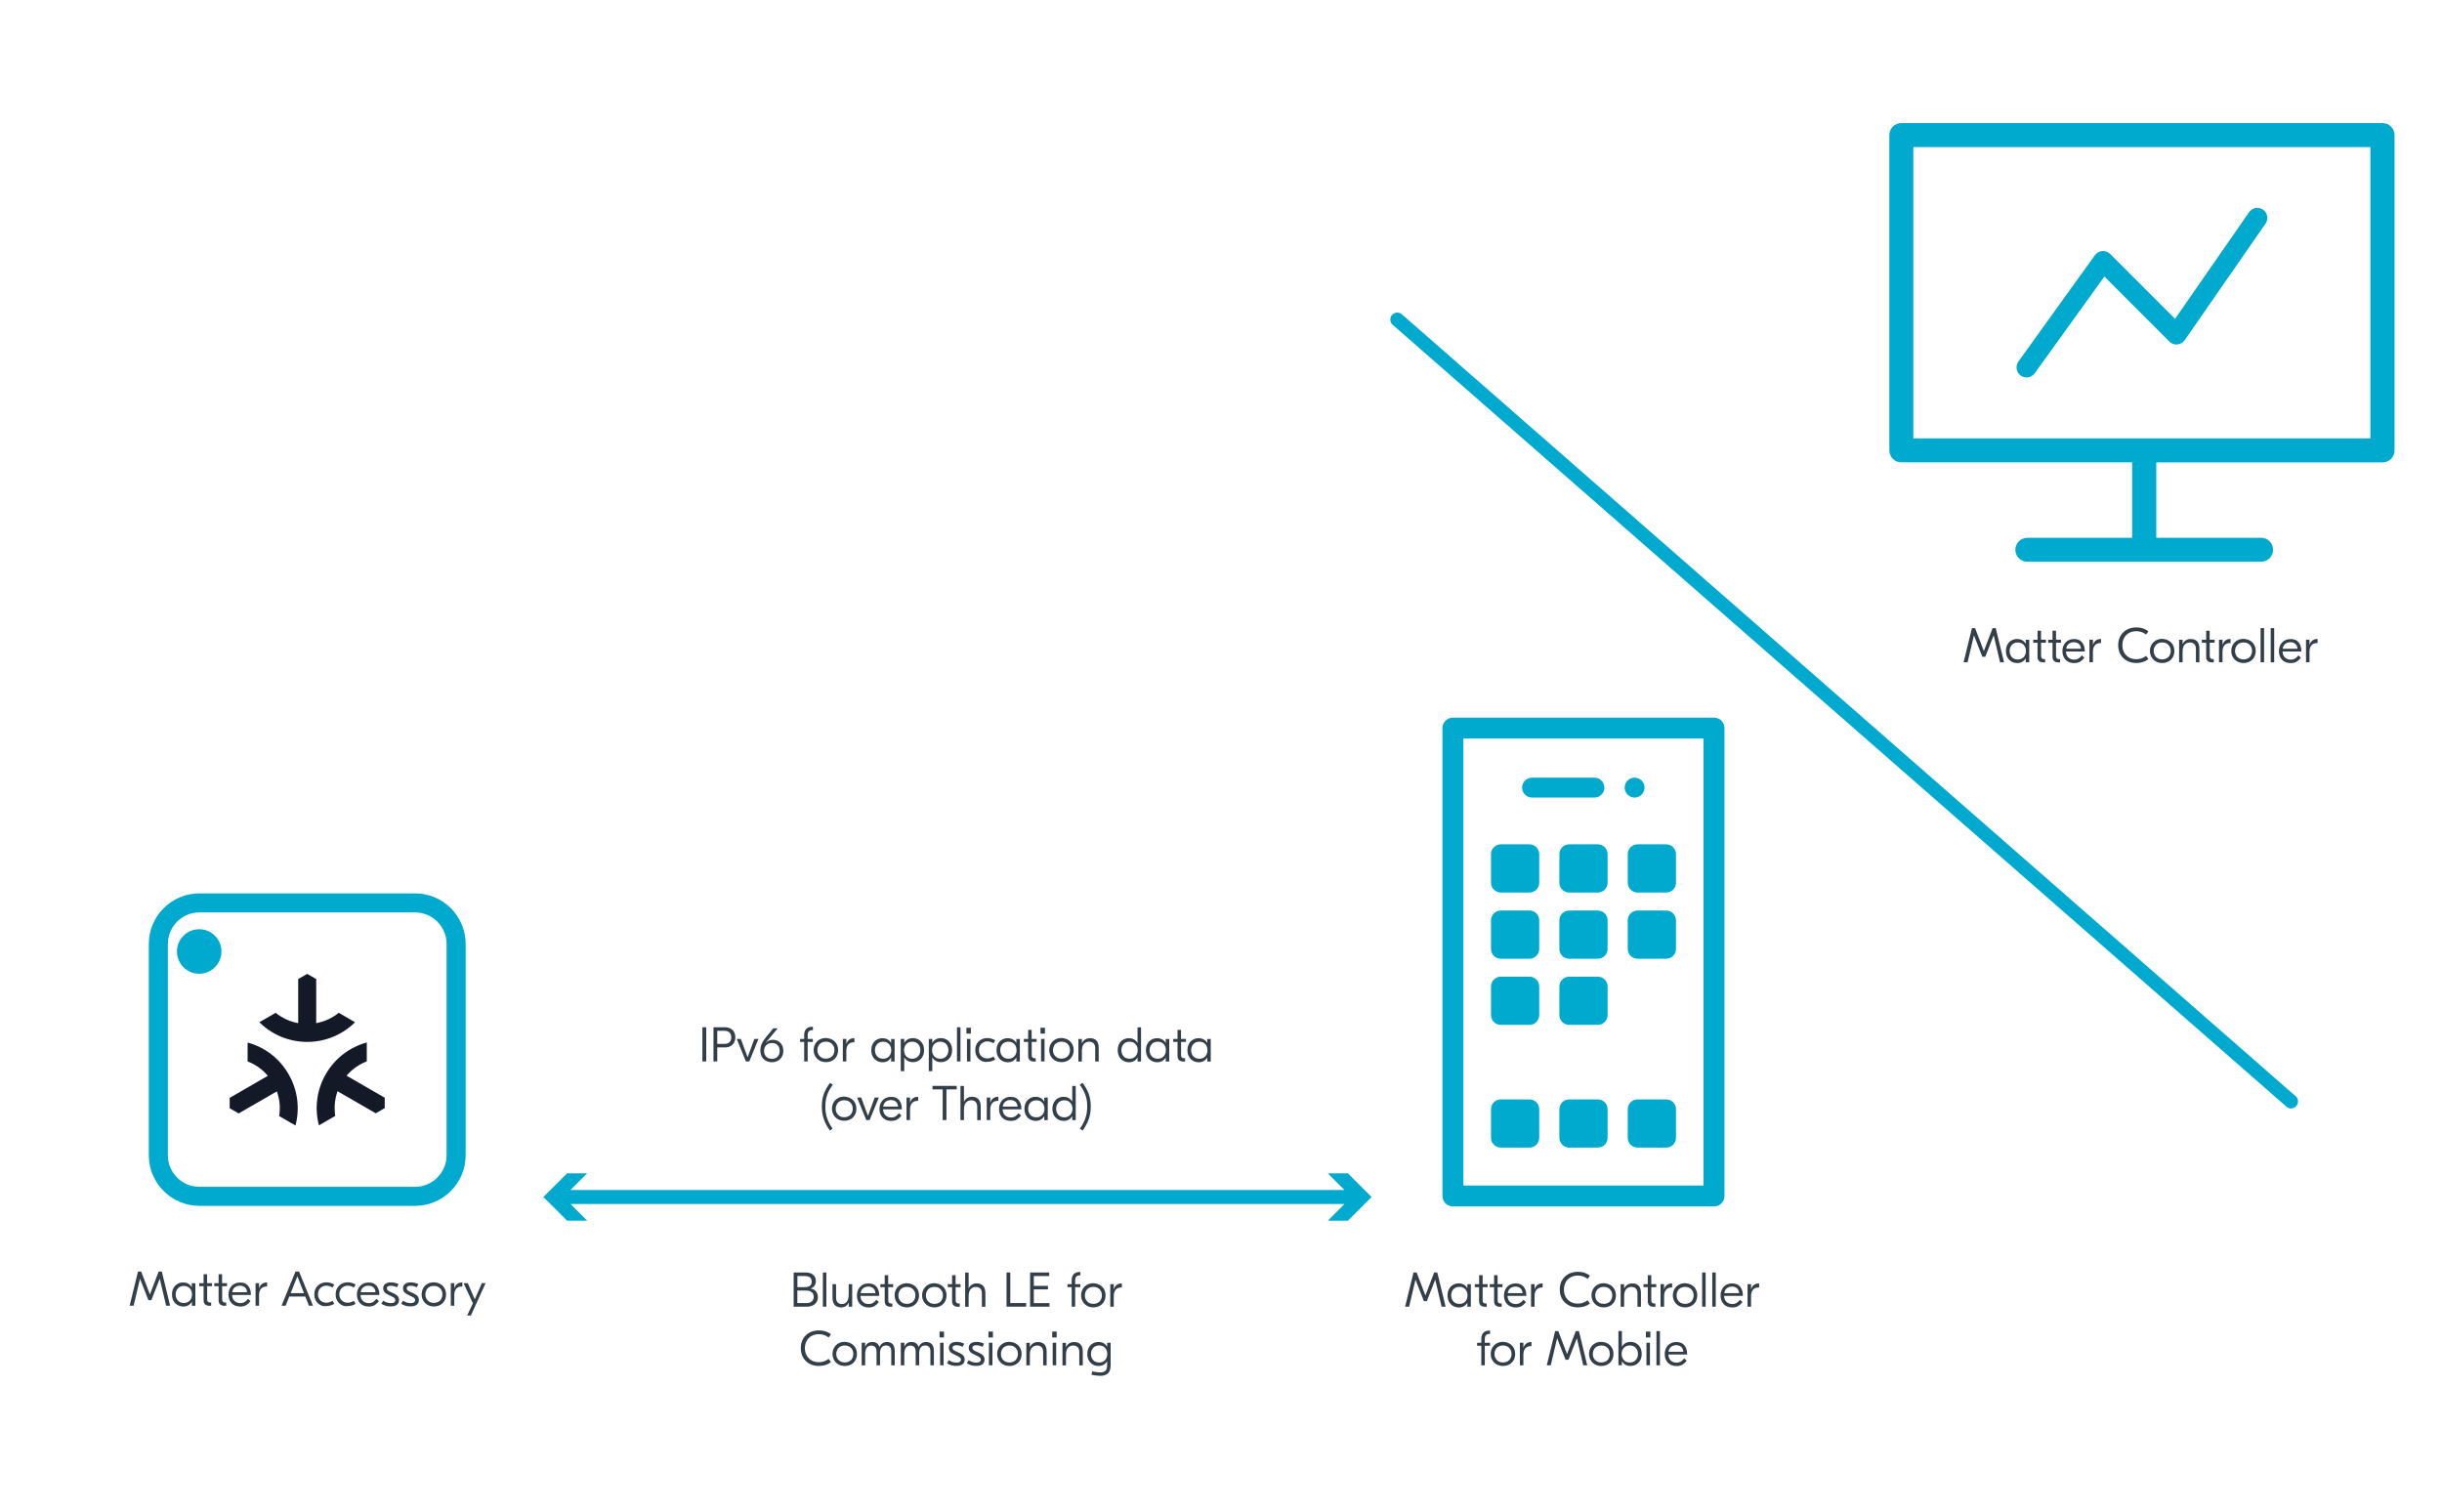<?xml version="1.0" encoding="utf-8"?>
<!-- Generator: Adobe Illustrator 25.2.3, SVG Export Plug-In . SVG Version: 6.00 Build 0)  -->
<svg version="1.1" xmlns="http://www.w3.org/2000/svg" xmlns:xlink="http://www.w3.org/1999/xlink" x="0px" y="0px"
	 viewBox="0 0 350 216.68" style="enable-background:new 0 0 350 216.68;" xml:space="preserve">
<style type="text/css">
	.st0{fill:none;}
	.st1{fill:none;stroke:#00A9CE;stroke-width:2.179;stroke-linecap:round;stroke-miterlimit:10;}
	.st2{fill:#00A9CE;}
	.st3{fill:none;stroke:#00A9CE;stroke-miterlimit:10;}
	.st4{fill:none;stroke:#00A9CE;stroke-width:2.034;stroke-miterlimit:10;}
	.st5{fill:none;stroke:#00A9CE;stroke-width:1.016;stroke-miterlimit:10;}
	.st6{fill:none;stroke:#00A9CE;stroke-width:2.734;stroke-linecap:round;stroke-linejoin:round;stroke-miterlimit:10;}
	.st7{fill:#131926;}
	.st8{fill:none;stroke:#00A9CE;stroke-width:2;stroke-miterlimit:10;}
	.st9{fill:#333F48;}
	.st10{fill:#CEDD50;}
	.st11{fill:none;stroke:#00A9CE;stroke-width:3.554;stroke-linecap:round;stroke-linejoin:round;stroke-miterlimit:10;}
	.st12{fill:none;stroke:#00A9CE;stroke-width:3.112;stroke-linecap:round;stroke-linejoin:round;stroke-miterlimit:10;}
	.st13{fill:none;stroke:#00B2DB;stroke-width:45;stroke-linecap:round;stroke-linejoin:round;stroke-miterlimit:10;}
	.st14{fill:none;stroke:#00B2DB;stroke-width:30;stroke-linecap:round;stroke-linejoin:round;stroke-miterlimit:10;}
	.st15{fill:none;stroke:#00A9CE;stroke-width:1.574;stroke-linecap:round;stroke-linejoin:round;stroke-miterlimit:10;}
	.st16{fill:none;stroke:#00A9CE;stroke-width:2.361;stroke-linecap:round;stroke-linejoin:round;stroke-miterlimit:10;}
	.st17{fill:none;stroke:#00A9CE;stroke-width:3;stroke-linecap:round;stroke-linejoin:round;stroke-miterlimit:10;}
	.st18{fill:none;stroke:#00A9CE;stroke-width:2.848;stroke-linecap:round;stroke-linejoin:round;stroke-miterlimit:10;}
	.st19{fill:none;stroke:#00A9CE;stroke-width:2.227;stroke-miterlimit:10;}
	.st20{fill:none;stroke:#00A9CE;stroke-width:3.447;stroke-linecap:round;stroke-linejoin:round;stroke-miterlimit:10;}
	.st21{fill:none;stroke:#00A9CE;stroke-width:2.872;stroke-linecap:round;stroke-linejoin:round;stroke-miterlimit:10;}
	.st22{fill:none;stroke:#00A9CE;stroke-width:1.857;stroke-linecap:round;stroke-linejoin:round;stroke-miterlimit:10;}
	.st23{fill:none;stroke:#00A9CE;stroke-width:2.5;stroke-linecap:round;stroke-linejoin:round;stroke-miterlimit:10;}
	.st24{fill:none;stroke:#00A9CE;stroke-width:2;stroke-linecap:round;stroke-miterlimit:10;}
	.st25{display:none;}
	.st26{display:inline;fill:#2300E2;}
	.st27{display:inline;fill:none;stroke:#00A9CE;stroke-width:2;stroke-miterlimit:10;}
	.st28{display:inline;fill:none;stroke:#00A9CE;stroke-width:2.126;stroke-linecap:round;stroke-miterlimit:10;}
</style>
<g id="Layer_2">
</g>
<g id="Layer_1">
	<g>
		<rect x="208.24" y="104.36" class="st17" width="37.42" height="67.06"/>
		<line class="st18" x1="228.52" y1="112.89" x2="219.58" y2="112.89"/>
		<line class="st18" x1="234.28" y1="112.89" x2="234.28" y2="112.89"/>
		<path class="st2" d="M219.21,127.93h-4.11c-0.77,0-1.4-0.63-1.4-1.4v-4.11c0-0.77,0.63-1.4,1.4-1.4h4.11c0.77,0,1.4,0.63,1.4,1.4
			v4.11C220.61,127.3,219.98,127.93,219.21,127.93z"/>
		<path class="st2" d="M229.01,127.93h-4.11c-0.77,0-1.4-0.63-1.4-1.4v-4.11c0-0.77,0.63-1.4,1.4-1.4h4.11c0.77,0,1.4,0.63,1.4,1.4
			v4.11C230.41,127.3,229.78,127.93,229.01,127.93z"/>
		<path class="st2" d="M238.81,127.93h-4.11c-0.77,0-1.4-0.63-1.4-1.4v-4.11c0-0.77,0.63-1.4,1.4-1.4h4.11c0.77,0,1.4,0.63,1.4,1.4
			v4.11C240.22,127.3,239.59,127.93,238.81,127.93z"/>
		<path class="st2" d="M219.21,137.42h-4.11c-0.77,0-1.4-0.63-1.4-1.4v-4.11c0-0.77,0.63-1.4,1.4-1.4h4.11c0.77,0,1.4,0.63,1.4,1.4
			v4.11C220.61,136.78,219.98,137.42,219.21,137.42z"/>
		<path class="st2" d="M229.01,137.42h-4.11c-0.77,0-1.4-0.63-1.4-1.4v-4.11c0-0.77,0.63-1.4,1.4-1.4h4.11c0.77,0,1.4,0.63,1.4,1.4
			v4.11C230.41,136.78,229.78,137.42,229.01,137.42z"/>
		<path class="st2" d="M238.81,137.42h-4.11c-0.77,0-1.4-0.63-1.4-1.4v-4.11c0-0.77,0.63-1.4,1.4-1.4h4.11c0.77,0,1.4,0.63,1.4,1.4
			v4.11C240.22,136.78,239.59,137.42,238.81,137.42z"/>
		<path class="st2" d="M219.21,146.9h-4.11c-0.77,0-1.4-0.63-1.4-1.4v-4.11c0-0.77,0.63-1.4,1.4-1.4h4.11c0.77,0,1.4,0.63,1.4,1.4
			v4.11C220.61,146.26,219.98,146.9,219.21,146.9z"/>
		<path class="st2" d="M229.01,146.9h-4.11c-0.77,0-1.4-0.63-1.4-1.4v-4.11c0-0.77,0.63-1.4,1.4-1.4h4.11c0.77,0,1.4,0.63,1.4,1.4
			v4.11C230.41,146.26,229.78,146.9,229.01,146.9z"/>
		<path class="st2" d="M219.21,164.49h-4.11c-0.77,0-1.4-0.63-1.4-1.4v-4.11c0-0.77,0.63-1.4,1.4-1.4h4.11c0.77,0,1.4,0.63,1.4,1.4
			v4.11C220.61,163.86,219.98,164.49,219.21,164.49z"/>
		<path class="st2" d="M229.01,164.49h-4.11c-0.77,0-1.4-0.63-1.4-1.4v-4.11c0-0.77,0.63-1.4,1.4-1.4h4.11c0.77,0,1.4,0.63,1.4,1.4
			v4.11C230.41,163.86,229.78,164.49,229.01,164.49z"/>
		<path class="st2" d="M238.81,164.49h-4.11c-0.77,0-1.4-0.63-1.4-1.4v-4.11c0-0.77,0.63-1.4,1.4-1.4h4.11c0.77,0,1.4,0.63,1.4,1.4
			v4.11C240.22,163.86,239.59,164.49,238.81,164.49z"/>
	</g>
	<polygon class="st2" points="190.31,168.18 192.7,170.57 81.76,170.57 84.15,168.18 81.28,168.18 77.88,171.57 81.28,174.96 
		84.15,174.96 81.76,172.57 192.7,172.57 190.31,174.96 193.19,174.96 196.58,171.57 193.19,168.18 	"/>
	<path class="st2" d="M59.49,128.05H28.58c-4,0-7.25,3.25-7.25,7.25v30.29c0,4,3.25,7.25,7.25,7.25h30.91c4,0,7.25-3.25,7.25-7.25
		V135.3C66.74,131.3,63.49,128.05,59.49,128.05z M64.01,165.59c0,2.49-2.03,4.52-4.52,4.52H28.58c-2.49,0-4.52-2.03-4.52-4.52V135.3
		c0-2.49,2.03-4.52,4.52-4.52h30.91c2.49,0,4.52,2.03,4.52,4.52V165.59z"/>
	<circle class="st2" cx="28.55" cy="136.38" r="3.19"/>
	<g>
		<path class="st7" d="M48.55,145.17c-0.92,0.74-2.02,1.26-3.23,1.48v-6.32l-1.29-0.74l-1.29,0.74v6.32
			c-1.21-0.22-2.31-0.74-3.23-1.48l-2.34,1.35c1.76,1.74,4.19,2.82,6.86,2.82c2.68,0,5.1-1.08,6.86-2.82L48.55,145.17z"/>
		<path class="st7" d="M35.49,149.43v2.71c1.1,0.42,2.11,1.12,2.9,2.06l-5.47,3.16v1.49l1.29,0.74l5.47-3.16
			c0.42,1.16,0.52,2.37,0.33,3.54l2.34,1.35c0.63-2.4,0.35-5.04-0.99-7.35C40.03,151.64,37.88,150.08,35.49,149.43z"/>
		<path class="st7" d="M52.57,152.13v-2.71c-2.39,0.65-4.54,2.22-5.87,4.53c-1.34,2.32-1.62,4.95-0.99,7.35l2.34-1.35
			c-0.18-1.17-0.08-2.38,0.33-3.54l5.47,3.16l1.29-0.74v-1.49l-5.47-3.16C50.47,153.25,51.47,152.55,52.57,152.13z"/>
	</g>
	<path class="st2" d="M341.47,17.64h-68.96c-0.95,0-1.72,0.77-1.72,1.72v45.19c0,0.95,0.77,1.72,1.72,1.72h33.08v10.81h-15.02
		c-0.95,0-1.72,0.77-1.72,1.72s0.77,1.72,1.72,1.72h33.5c0.95,0,1.72-0.77,1.72-1.72s-0.77-1.72-1.72-1.72h-15.02V66.28h32.43
		c0.95,0,1.72-0.77,1.72-1.72V19.36C343.19,18.41,342.42,17.64,341.47,17.64z M339.74,62.83h-65.51V21.08h65.51V62.83z"/>
	<path class="st2" d="M289.62,53.83c0.25,0.18,0.55,0.27,0.84,0.27c0.45,0,0.89-0.21,1.17-0.6l9.98-13.86l9.32,9.32
		c0.3,0.3,0.73,0.46,1.14,0.41c0.42-0.04,0.81-0.26,1.05-0.61l11.59-16.71c0.45-0.65,0.29-1.55-0.36-2c-0.65-0.45-1.55-0.29-2,0.36
		l-10.61,15.29l-9.3-9.3c-0.3-0.3-0.71-0.45-1.13-0.42c-0.42,0.03-0.8,0.25-1.05,0.59l-10.96,15.23
		C288.83,52.47,288.97,53.37,289.62,53.83z"/>
	<path class="st2" d="M200.92,45.05c-0.42-0.36-1.05-0.32-1.41,0.09c-0.36,0.42-0.32,1.05,0.09,1.41l128.11,112.08
		c0.19,0.17,0.42,0.25,0.66,0.25c0.28,0,0.55-0.12,0.75-0.34c0.36-0.42,0.32-1.05-0.09-1.41L200.92,45.05z"/>
	<g>
		<path class="st9" d="M116.93,185.07c0.19,0.22,0.29,0.5,0.29,0.84c0,0.29-0.07,0.54-0.21,0.75s-0.32,0.36-0.56,0.47
			c-0.23,0.1-0.49,0.16-0.78,0.16h-1.92v-4.9h1.74c0.44,0,0.79,0.11,1.05,0.33c0.26,0.22,0.39,0.52,0.39,0.9
			c0,0.26-0.07,0.49-0.2,0.68s-0.33,0.32-0.57,0.38v0.01C116.48,184.73,116.74,184.86,116.93,185.07z M114.29,182.9v1.59h1.05
			c0.67,0,1-0.26,1-0.78c0-0.54-0.32-0.81-0.97-0.81H114.29z M116.35,186.53c0.19-0.16,0.28-0.38,0.28-0.66
			c0-0.27-0.1-0.49-0.29-0.65s-0.46-0.24-0.82-0.24h-1.24v1.79h1.29C115.91,186.78,116.17,186.7,116.35,186.53z"/>
		<path class="st9" d="M118.44,187.29h-0.5v-4.9h0.5V187.29z"/>
		<path class="st9" d="M119.65,187.06c-0.22-0.23-0.33-0.58-0.33-1.05v-1.95h0.51v1.92c0,0.31,0.07,0.54,0.22,0.7
			c0.15,0.15,0.35,0.23,0.6,0.23c0.3,0,0.54-0.11,0.72-0.33s0.27-0.57,0.27-1.06v-1.46h0.5v3.23h-0.5v-0.6h-0.01
			c-0.09,0.21-0.22,0.38-0.4,0.51c-0.18,0.13-0.41,0.2-0.7,0.2C120.16,187.39,119.87,187.28,119.65,187.06z"/>
		<path class="st9" d="M125.62,184.42c0.26,0.32,0.4,0.72,0.4,1.23v0.09h-2.69c0,0.35,0.11,0.64,0.33,0.85s0.49,0.32,0.83,0.32
			c0.27,0,0.48-0.06,0.65-0.17c0.17-0.11,0.32-0.26,0.46-0.44l0.36,0.33c-0.16,0.22-0.35,0.4-0.58,0.55
			c-0.23,0.15-0.52,0.22-0.88,0.22c-0.34,0-0.63-0.07-0.88-0.21c-0.25-0.14-0.45-0.34-0.59-0.6c-0.14-0.26-0.21-0.56-0.21-0.9
			c0-0.34,0.07-0.64,0.21-0.9c0.14-0.26,0.33-0.46,0.58-0.61s0.53-0.22,0.86-0.22C124.97,183.95,125.35,184.11,125.62,184.42z
			 M123.7,184.66c-0.2,0.16-0.32,0.39-0.35,0.69h2.12c-0.02-0.3-0.12-0.53-0.3-0.69c-0.18-0.16-0.42-0.25-0.73-0.25
			C124.14,184.42,123.9,184.5,123.7,184.66z"/>
		<path class="st9" d="M127.31,184.49v1.91c0,0.28,0.14,0.43,0.41,0.43h0.17v0.47h-0.27c-0.26,0-0.46-0.07-0.6-0.2
			s-0.22-0.33-0.22-0.6v-2.01h-0.62v-0.43h0.62v-1.29h0.5v1.29h0.71v0.43H127.31z"/>
		<path class="st9" d="M130.88,184.17c0.27,0.15,0.47,0.35,0.62,0.61s0.22,0.56,0.22,0.89c0,0.33-0.07,0.63-0.22,0.89
			s-0.36,0.47-0.62,0.61c-0.27,0.15-0.57,0.22-0.9,0.22c-0.33,0-0.63-0.07-0.9-0.22c-0.27-0.15-0.48-0.35-0.63-0.62
			s-0.23-0.56-0.23-0.89c0-0.33,0.08-0.62,0.23-0.89s0.36-0.47,0.63-0.62c0.27-0.15,0.56-0.22,0.9-0.22
			C130.31,183.95,130.61,184.02,130.88,184.17z M129.35,184.6c-0.18,0.1-0.33,0.24-0.43,0.43c-0.1,0.19-0.16,0.4-0.16,0.64
			c0,0.24,0.05,0.46,0.16,0.64c0.11,0.19,0.25,0.33,0.43,0.43c0.18,0.1,0.39,0.15,0.63,0.15s0.44-0.05,0.63-0.15
			c0.18-0.1,0.33-0.24,0.43-0.43c0.11-0.19,0.16-0.4,0.16-0.64c0-0.24-0.05-0.46-0.16-0.64c-0.1-0.19-0.25-0.33-0.43-0.43
			c-0.18-0.1-0.39-0.15-0.63-0.15S129.53,184.5,129.35,184.6z"/>
		<path class="st9" d="M134.82,184.17c0.27,0.15,0.47,0.35,0.62,0.61s0.22,0.56,0.22,0.89c0,0.33-0.08,0.63-0.22,0.89
			s-0.36,0.47-0.62,0.61c-0.27,0.15-0.57,0.22-0.9,0.22c-0.33,0-0.63-0.07-0.9-0.22c-0.27-0.15-0.47-0.35-0.63-0.62
			c-0.15-0.26-0.23-0.56-0.23-0.89c0-0.33,0.08-0.62,0.23-0.89c0.15-0.26,0.36-0.47,0.63-0.62c0.27-0.15,0.56-0.22,0.9-0.22
			C134.26,183.95,134.56,184.02,134.82,184.17z M133.3,184.6c-0.18,0.1-0.33,0.24-0.43,0.43c-0.11,0.19-0.16,0.4-0.16,0.64
			c0,0.24,0.05,0.46,0.16,0.64c0.1,0.19,0.25,0.33,0.43,0.43c0.18,0.1,0.39,0.15,0.63,0.15s0.44-0.05,0.63-0.15
			c0.18-0.1,0.33-0.24,0.43-0.43c0.1-0.19,0.16-0.4,0.16-0.64c0-0.24-0.05-0.46-0.16-0.64c-0.11-0.19-0.25-0.33-0.43-0.43
			c-0.18-0.1-0.39-0.15-0.63-0.15S133.48,184.5,133.3,184.6z"/>
		<path class="st9" d="M136.97,184.49v1.91c0,0.28,0.14,0.43,0.41,0.43h0.17v0.47h-0.27c-0.26,0-0.46-0.07-0.6-0.2
			c-0.15-0.14-0.22-0.33-0.22-0.6v-2.01h-0.62v-0.43h0.62v-1.29h0.5v1.29h0.71v0.43H136.97z"/>
		<path class="st9" d="M138.82,184.68h0.01c0.1-0.23,0.25-0.41,0.46-0.54c0.2-0.13,0.43-0.19,0.7-0.19c0.38,0,0.68,0.11,0.9,0.34
			c0.22,0.22,0.34,0.57,0.34,1.04v1.97h-0.5v-1.9c0-0.32-0.08-0.55-0.23-0.71c-0.15-0.15-0.36-0.23-0.63-0.23
			c-0.31,0-0.56,0.11-0.75,0.32c-0.19,0.21-0.29,0.55-0.29,1.03v1.49h-0.5v-4.9h0.5V184.68z"/>
		<path class="st9" d="M144.79,186.77h2.28v0.52h-2.81v-4.9h0.54V186.77z"/>
		<path class="st9" d="M150.42,186.78v0.51h-2.78v-4.9h2.74v0.51h-2.21v1.41h2.03v0.5h-2.03v1.97H150.42z"/>
		<path class="st9" d="M154.1,183.51v0.55h0.74v0.43h-0.74v2.8h-0.5v-2.8H153v-0.43h0.6v-0.54c0-0.4,0.1-0.7,0.3-0.9
			s0.48-0.3,0.84-0.3h0.11v0.48h-0.09C154.32,182.8,154.1,183.03,154.1,183.51z"/>
		<path class="st9" d="M157.61,184.17c0.27,0.15,0.47,0.35,0.62,0.61s0.22,0.56,0.22,0.89c0,0.33-0.07,0.63-0.22,0.89
			s-0.36,0.47-0.62,0.61c-0.27,0.15-0.57,0.22-0.9,0.22c-0.33,0-0.63-0.07-0.9-0.22c-0.27-0.15-0.48-0.35-0.63-0.62
			s-0.23-0.56-0.23-0.89c0-0.33,0.08-0.62,0.23-0.89s0.36-0.47,0.63-0.62c0.27-0.15,0.56-0.22,0.9-0.22
			C157.04,183.95,157.34,184.02,157.61,184.17z M156.08,184.6c-0.18,0.1-0.33,0.24-0.43,0.43c-0.1,0.19-0.16,0.4-0.16,0.64
			c0,0.24,0.05,0.46,0.16,0.64c0.11,0.19,0.25,0.33,0.43,0.43c0.18,0.1,0.39,0.15,0.63,0.15s0.44-0.05,0.63-0.15
			c0.18-0.1,0.33-0.24,0.43-0.43c0.11-0.19,0.16-0.4,0.16-0.64c0-0.24-0.05-0.46-0.16-0.64c-0.1-0.19-0.25-0.33-0.43-0.43
			c-0.18-0.1-0.39-0.15-0.63-0.15S156.26,184.5,156.08,184.6z"/>
		<path class="st9" d="M160.8,184.54h-0.1c-0.35,0-0.61,0.11-0.79,0.32s-0.28,0.52-0.28,0.91v1.52h-0.5v-3.23h0.5v0.73h0.01
			c0.07-0.25,0.2-0.45,0.39-0.6c0.19-0.15,0.42-0.23,0.68-0.23h0.08V184.54z"/>
		<path class="st9" d="M116.02,195.47c-0.39-0.21-0.7-0.52-0.92-0.9c-0.22-0.39-0.33-0.83-0.33-1.33c0-0.5,0.11-0.94,0.33-1.33
			c0.22-0.39,0.53-0.69,0.92-0.9c0.39-0.21,0.85-0.32,1.37-0.32c0.34,0,0.66,0.05,0.93,0.14c0.28,0.09,0.53,0.23,0.78,0.41
			l-0.33,0.47c-0.42-0.32-0.88-0.48-1.39-0.48c-0.39,0-0.74,0.08-1.05,0.25s-0.54,0.4-0.71,0.71c-0.17,0.31-0.26,0.65-0.26,1.05
			c0,0.39,0.08,0.74,0.26,1.05c0.17,0.31,0.41,0.54,0.71,0.71s0.65,0.25,1.05,0.25c0.51,0,0.97-0.16,1.39-0.48l0.33,0.47
			c-0.24,0.18-0.5,0.32-0.78,0.41s-0.59,0.14-0.93,0.14C116.87,195.79,116.42,195.69,116.02,195.47z"/>
		<path class="st9" d="M121.98,192.57c0.27,0.15,0.47,0.35,0.62,0.61s0.22,0.56,0.22,0.89c0,0.33-0.07,0.63-0.22,0.89
			s-0.36,0.47-0.62,0.61c-0.27,0.15-0.57,0.22-0.9,0.22c-0.33,0-0.63-0.07-0.9-0.22c-0.27-0.15-0.48-0.35-0.63-0.62
			s-0.23-0.56-0.23-0.89c0-0.33,0.08-0.62,0.23-0.89s0.36-0.47,0.63-0.62c0.27-0.15,0.56-0.22,0.9-0.22
			C121.42,192.35,121.72,192.42,121.98,192.57z M120.45,193c-0.18,0.1-0.33,0.24-0.43,0.43c-0.1,0.19-0.16,0.4-0.16,0.64
			c0,0.24,0.05,0.46,0.16,0.64c0.11,0.19,0.25,0.33,0.43,0.43c0.18,0.1,0.39,0.15,0.63,0.15s0.44-0.05,0.63-0.15
			c0.18-0.1,0.33-0.24,0.43-0.43c0.11-0.19,0.16-0.4,0.16-0.64c0-0.24-0.05-0.46-0.16-0.64c-0.1-0.19-0.25-0.33-0.43-0.43
			c-0.18-0.1-0.39-0.15-0.63-0.15S120.64,192.9,120.45,193z"/>
		<path class="st9" d="M123.5,192.46h0.5v0.58h0.01c0.17-0.46,0.51-0.69,1.02-0.69c0.25,0,0.46,0.06,0.63,0.17
			c0.17,0.12,0.3,0.3,0.4,0.55h0.01c0.09-0.24,0.23-0.42,0.42-0.54c0.19-0.12,0.41-0.18,0.65-0.18c0.33,0,0.6,0.11,0.8,0.32
			c0.2,0.21,0.3,0.54,0.3,1v2.02h-0.5v-2.01c0-0.27-0.06-0.48-0.19-0.62s-0.31-0.21-0.55-0.21c-0.27,0-0.48,0.09-0.64,0.28
			c-0.16,0.18-0.23,0.48-0.23,0.87v1.69h-0.5v-1.91c0-0.62-0.25-0.92-0.76-0.92c-0.27,0-0.48,0.1-0.64,0.3
			c-0.15,0.2-0.23,0.51-0.23,0.92v1.62h-0.5V192.46z"/>
		<path class="st9" d="M129.12,192.46h0.5v0.58h0.01c0.17-0.46,0.51-0.69,1.01-0.69c0.25,0,0.46,0.06,0.63,0.17s0.3,0.3,0.4,0.55
			h0.01c0.09-0.24,0.23-0.42,0.42-0.54c0.19-0.12,0.41-0.18,0.65-0.18c0.33,0,0.6,0.11,0.8,0.32s0.3,0.54,0.3,1v2.02h-0.5v-2.01
			c0-0.27-0.06-0.48-0.19-0.62s-0.31-0.21-0.55-0.21c-0.27,0-0.48,0.09-0.64,0.28c-0.16,0.18-0.23,0.48-0.23,0.87v1.69h-0.5v-1.91
			c0-0.62-0.25-0.92-0.76-0.92c-0.27,0-0.48,0.1-0.64,0.3c-0.15,0.2-0.23,0.51-0.23,0.92v1.62h-0.5V192.46z"/>
		<path class="st9" d="M135.3,191.7h-0.64v-0.84h0.64V191.7z M134.74,192.46h0.5v3.23h-0.5V192.46z"/>
		<path class="st9" d="M136.36,195.69c-0.23-0.07-0.44-0.16-0.63-0.28l0.25-0.45c0.36,0.23,0.73,0.35,1.11,0.35
			c0.21,0,0.38-0.04,0.48-0.12c0.11-0.08,0.16-0.18,0.16-0.31c0-0.1-0.04-0.19-0.11-0.27s-0.18-0.15-0.33-0.22l-0.6-0.29
			c-0.47-0.21-0.7-0.52-0.7-0.9c0-0.28,0.1-0.49,0.3-0.64c0.2-0.15,0.47-0.22,0.81-0.22c0.36,0,0.72,0.08,1.09,0.25l-0.22,0.45
			c-0.32-0.15-0.61-0.22-0.89-0.22c-0.18,0-0.32,0.03-0.42,0.09c-0.1,0.06-0.14,0.16-0.14,0.28c0,0.1,0.04,0.19,0.11,0.27
			s0.19,0.15,0.35,0.22l0.59,0.27c0.22,0.11,0.4,0.23,0.51,0.37c0.12,0.14,0.18,0.32,0.18,0.54c0,0.3-0.11,0.53-0.32,0.69
			c-0.21,0.16-0.51,0.23-0.88,0.23C136.83,195.79,136.6,195.76,136.36,195.69z"/>
		<path class="st9" d="M139.21,195.69c-0.23-0.07-0.44-0.16-0.63-0.28l0.25-0.45c0.36,0.23,0.73,0.35,1.11,0.35
			c0.21,0,0.38-0.04,0.48-0.12c0.11-0.08,0.16-0.18,0.16-0.31c0-0.1-0.04-0.19-0.11-0.27s-0.18-0.15-0.33-0.22l-0.6-0.29
			c-0.47-0.21-0.7-0.52-0.7-0.9c0-0.28,0.1-0.49,0.3-0.64c0.2-0.15,0.47-0.22,0.81-0.22c0.36,0,0.72,0.08,1.09,0.25l-0.22,0.45
			c-0.32-0.15-0.61-0.22-0.89-0.22c-0.18,0-0.32,0.03-0.42,0.09c-0.1,0.06-0.14,0.16-0.14,0.28c0,0.1,0.04,0.19,0.11,0.27
			s0.19,0.15,0.35,0.22l0.59,0.27c0.22,0.11,0.4,0.23,0.51,0.37c0.12,0.14,0.18,0.32,0.18,0.54c0,0.3-0.11,0.53-0.32,0.69
			c-0.21,0.16-0.51,0.23-0.88,0.23C139.67,195.79,139.44,195.76,139.21,195.69z"/>
		<path class="st9" d="M142.31,191.7h-0.64v-0.84h0.64V191.7z M141.74,192.46h0.5v3.23h-0.5V192.46z"/>
		<path class="st9" d="M145.58,192.57c0.27,0.15,0.47,0.35,0.62,0.61s0.22,0.56,0.22,0.89c0,0.33-0.08,0.63-0.22,0.89
			s-0.36,0.47-0.62,0.61c-0.27,0.15-0.57,0.22-0.9,0.22c-0.33,0-0.63-0.07-0.9-0.22c-0.27-0.15-0.47-0.35-0.63-0.62
			c-0.15-0.26-0.23-0.56-0.23-0.89c0-0.33,0.08-0.62,0.23-0.89c0.15-0.26,0.36-0.47,0.63-0.62c0.27-0.15,0.56-0.22,0.9-0.22
			C145.01,192.35,145.31,192.42,145.58,192.57z M144.05,193c-0.18,0.1-0.33,0.24-0.43,0.43c-0.11,0.19-0.16,0.4-0.16,0.64
			c0,0.24,0.05,0.46,0.16,0.64c0.1,0.19,0.25,0.33,0.43,0.43c0.18,0.1,0.39,0.15,0.63,0.15s0.44-0.05,0.63-0.15
			c0.18-0.1,0.33-0.24,0.43-0.43c0.1-0.19,0.16-0.4,0.16-0.64c0-0.24-0.05-0.46-0.16-0.64c-0.11-0.19-0.25-0.33-0.43-0.43
			c-0.18-0.1-0.39-0.15-0.63-0.15S144.24,192.9,144.05,193z"/>
		<path class="st9" d="M149.68,192.69c0.22,0.22,0.33,0.57,0.33,1.04v1.97h-0.5v-1.9c0-0.32-0.08-0.55-0.23-0.71
			c-0.15-0.15-0.37-0.23-0.64-0.23c-0.31,0-0.56,0.11-0.75,0.32s-0.29,0.55-0.29,1.03v1.49h-0.5v-3.23h0.5v0.62h0.01
			c0.11-0.24,0.26-0.42,0.45-0.54c0.19-0.12,0.43-0.19,0.7-0.19C149.15,192.35,149.46,192.46,149.68,192.69z"/>
		<path class="st9" d="M151.45,191.7h-0.64v-0.84h0.64V191.7z M150.88,192.46h0.5v3.23h-0.5V192.46z"/>
		<path class="st9" d="M154.86,192.69c0.22,0.22,0.33,0.57,0.33,1.04v1.97h-0.5v-1.9c0-0.32-0.08-0.55-0.23-0.71
			c-0.15-0.15-0.37-0.23-0.64-0.23c-0.31,0-0.56,0.11-0.75,0.32s-0.29,0.55-0.29,1.03v1.49h-0.5v-3.23h0.5v0.62h0.01
			c0.11-0.24,0.26-0.42,0.45-0.54c0.19-0.12,0.43-0.19,0.7-0.19C154.34,192.35,154.64,192.46,154.86,192.69z"/>
		<path class="st9" d="M156.44,197.05l0.1-0.49c0.44,0.1,0.83,0.15,1.15,0.15c0.35,0,0.6-0.08,0.76-0.25
			c0.16-0.16,0.23-0.43,0.23-0.81v-0.54h-0.01c-0.12,0.21-0.28,0.38-0.49,0.5c-0.21,0.12-0.45,0.18-0.74,0.18
			c-0.3,0-0.57-0.07-0.81-0.21c-0.24-0.14-0.44-0.34-0.58-0.6c-0.14-0.26-0.21-0.56-0.21-0.91c0-0.35,0.07-0.65,0.21-0.91
			c0.14-0.26,0.33-0.46,0.58-0.6c0.24-0.14,0.51-0.21,0.81-0.21c0.28,0,0.53,0.06,0.74,0.18c0.21,0.12,0.37,0.29,0.49,0.5h0.01
			v-0.57h0.5v3.23c-0.01,0.58-0.14,0.97-0.41,1.19c-0.26,0.21-0.63,0.32-1.09,0.32C157.31,197.19,156.89,197.15,156.44,197.05z
			 M158.38,194.95c0.21-0.23,0.32-0.52,0.32-0.88c0-0.36-0.11-0.65-0.32-0.88s-0.5-0.34-0.85-0.34s-0.63,0.11-0.85,0.34
			c-0.21,0.23-0.32,0.52-0.32,0.88c0,0.36,0.11,0.65,0.32,0.88c0.21,0.23,0.5,0.34,0.85,0.34S158.17,195.18,158.38,194.95z"/>
	</g>
	<g>
		<path class="st9" d="M101.22,152.14h-0.55v-4.9h0.55V152.14z"/>
		<path class="st9" d="M104.71,147.43c0.22,0.12,0.39,0.29,0.51,0.51c0.12,0.22,0.17,0.47,0.17,0.75c0,0.28-0.06,0.52-0.18,0.74
			c-0.12,0.22-0.29,0.39-0.51,0.51c-0.22,0.13-0.48,0.19-0.79,0.19h-1.11v2.01h-0.54v-4.9h1.65
			C104.22,147.24,104.48,147.31,104.71,147.43z M104.55,149.38c0.17-0.16,0.26-0.39,0.26-0.69c0-0.3-0.09-0.54-0.26-0.7
			s-0.4-0.24-0.69-0.24h-1.06v1.87h1.06C104.15,149.62,104.38,149.54,104.55,149.38z"/>
		<path class="st9" d="M108.71,148.91l-1.32,3.23h-0.48l-1.32-3.23h0.59l0.97,2.63l0.97-2.63H108.71z"/>
		<path class="st9" d="M109.79,152.05c-0.25-0.13-0.45-0.32-0.59-0.57s-0.22-0.55-0.22-0.89c0-0.34,0.06-0.66,0.19-0.96
			c0.13-0.3,0.33-0.62,0.62-0.97l1.05-1.27h0.62l-1.71,2.06l0.02,0.01c0.15-0.14,0.3-0.25,0.46-0.32c0.16-0.07,0.34-0.1,0.53-0.1
			c0.3,0,0.56,0.07,0.79,0.2c0.23,0.14,0.41,0.32,0.53,0.56c0.13,0.24,0.19,0.52,0.19,0.83c0,0.32-0.07,0.6-0.21,0.84
			c-0.14,0.24-0.33,0.44-0.58,0.57c-0.25,0.14-0.53,0.21-0.85,0.21C110.32,152.25,110.04,152.18,109.79,152.05z M111.44,151.46
			c0.21-0.21,0.31-0.49,0.31-0.83c0-0.34-0.1-0.61-0.3-0.82s-0.47-0.31-0.8-0.31c-0.34,0-0.62,0.1-0.83,0.31s-0.31,0.49-0.31,0.83
			c0,0.34,0.1,0.61,0.31,0.82c0.21,0.21,0.48,0.31,0.82,0.31C110.96,151.77,111.23,151.67,111.44,151.46z"/>
		<path class="st9" d="M115.76,148.36v0.55h0.74v0.43h-0.74v2.8h-0.5v-2.8h-0.59v-0.43h0.59v-0.54c0-0.4,0.1-0.7,0.3-0.9
			s0.48-0.3,0.84-0.3h0.11v0.48h-0.09C115.99,147.65,115.76,147.89,115.76,148.36z"/>
		<path class="st9" d="M119.28,149.02c0.27,0.15,0.47,0.35,0.62,0.61s0.22,0.56,0.22,0.89c0,0.33-0.08,0.63-0.22,0.89
			s-0.36,0.47-0.62,0.61c-0.27,0.15-0.57,0.22-0.9,0.22c-0.33,0-0.63-0.07-0.9-0.22c-0.27-0.15-0.47-0.35-0.63-0.62
			c-0.15-0.26-0.23-0.56-0.23-0.89c0-0.33,0.08-0.62,0.23-0.89c0.15-0.26,0.36-0.47,0.63-0.62c0.27-0.15,0.56-0.22,0.9-0.22
			C118.71,148.8,119.01,148.88,119.28,149.02z M117.75,149.45c-0.18,0.1-0.33,0.24-0.43,0.43c-0.11,0.19-0.16,0.4-0.16,0.64
			c0,0.24,0.05,0.46,0.16,0.64c0.1,0.19,0.25,0.33,0.43,0.43c0.18,0.1,0.39,0.15,0.63,0.15s0.44-0.05,0.63-0.15
			c0.18-0.1,0.33-0.24,0.43-0.43c0.1-0.19,0.16-0.4,0.16-0.64c0-0.24-0.05-0.46-0.16-0.64c-0.11-0.19-0.25-0.33-0.43-0.43
			c-0.18-0.1-0.39-0.15-0.63-0.15S117.93,149.35,117.75,149.45z"/>
		<path class="st9" d="M122.47,149.39h-0.1c-0.34,0-0.61,0.11-0.79,0.32c-0.18,0.21-0.28,0.52-0.28,0.91v1.52h-0.5v-3.23h0.5v0.73
			h0.01c0.07-0.25,0.2-0.45,0.39-0.6c0.19-0.15,0.42-0.23,0.68-0.23h0.08V149.39z"/>
		<path class="st9" d="M125.67,152.04c-0.24-0.14-0.44-0.34-0.58-0.6c-0.14-0.26-0.21-0.56-0.21-0.91c0-0.35,0.07-0.65,0.21-0.91
			c0.14-0.26,0.33-0.46,0.58-0.6c0.24-0.14,0.51-0.21,0.81-0.21c0.28,0,0.53,0.06,0.74,0.18c0.21,0.12,0.37,0.29,0.49,0.5h0.01
			v-0.57h0.5v3.23h-0.5v-0.57h-0.01c-0.12,0.21-0.28,0.38-0.49,0.5c-0.21,0.12-0.45,0.18-0.74,0.18
			C126.18,152.25,125.91,152.18,125.67,152.04z M127.42,151.41c0.21-0.23,0.32-0.52,0.32-0.88c0-0.36-0.11-0.65-0.32-0.88
			s-0.5-0.34-0.85-0.34s-0.63,0.11-0.85,0.34c-0.21,0.23-0.32,0.52-0.32,0.88c0,0.36,0.11,0.65,0.32,0.88
			c0.21,0.23,0.5,0.34,0.85,0.34S127.21,151.64,127.42,151.41z"/>
		<path class="st9" d="M129.1,148.91h0.5v0.57h0.01c0.12-0.21,0.28-0.38,0.49-0.5c0.21-0.12,0.45-0.18,0.74-0.18
			c0.3,0,0.57,0.07,0.81,0.21c0.24,0.14,0.43,0.34,0.58,0.6s0.21,0.56,0.21,0.91c0,0.35-0.07,0.65-0.21,0.91s-0.33,0.46-0.58,0.6
			c-0.24,0.14-0.51,0.21-0.81,0.21c-0.28,0-0.53-0.06-0.74-0.18c-0.21-0.12-0.37-0.29-0.49-0.5h-0.01v1.97h-0.5V148.91z
			 M131.59,151.41c0.21-0.23,0.32-0.52,0.32-0.88c0-0.36-0.11-0.65-0.32-0.88s-0.5-0.34-0.85-0.34s-0.63,0.11-0.85,0.34
			c-0.21,0.23-0.32,0.52-0.32,0.88c0,0.36,0.11,0.65,0.32,0.88c0.21,0.23,0.5,0.34,0.85,0.34S131.38,151.64,131.59,151.41z"/>
		<path class="st9" d="M133.12,148.91h0.5v0.57h0.01c0.12-0.21,0.28-0.38,0.49-0.5c0.21-0.12,0.45-0.18,0.74-0.18
			c0.3,0,0.57,0.07,0.81,0.21c0.24,0.14,0.44,0.34,0.58,0.6c0.14,0.26,0.21,0.56,0.21,0.91c0,0.35-0.07,0.65-0.21,0.91
			c-0.14,0.26-0.33,0.46-0.58,0.6c-0.24,0.14-0.51,0.21-0.81,0.21c-0.29,0-0.53-0.06-0.74-0.18c-0.21-0.12-0.37-0.29-0.49-0.5h-0.01
			v1.97h-0.5V148.91z M135.61,151.41c0.21-0.23,0.32-0.52,0.32-0.88c0-0.36-0.11-0.65-0.32-0.88s-0.5-0.34-0.85-0.34
			c-0.35,0-0.63,0.11-0.85,0.34s-0.32,0.52-0.32,0.88c0,0.36,0.11,0.65,0.32,0.88s0.5,0.34,0.85,0.34
			C135.12,151.75,135.4,151.64,135.61,151.41z"/>
		<path class="st9" d="M137.66,152.14h-0.5v-4.9h0.5V152.14z"/>
		<path class="st9" d="M139.15,148.15h-0.64v-0.84h0.64V148.15z M138.59,148.91h0.5v3.23h-0.5V148.91z"/>
		<path class="st9" d="M140.62,152.03c-0.27-0.15-0.47-0.35-0.62-0.61c-0.15-0.26-0.22-0.56-0.22-0.9c0-0.34,0.07-0.64,0.22-0.9
			c0.15-0.26,0.36-0.46,0.62-0.61s0.57-0.22,0.91-0.22c0.39,0,0.76,0.11,1.11,0.32l-0.25,0.43c-0.3-0.18-0.59-0.27-0.88-0.27
			c-0.24,0-0.45,0.06-0.63,0.16c-0.18,0.11-0.33,0.26-0.43,0.44c-0.1,0.19-0.15,0.39-0.15,0.62c0,0.23,0.05,0.44,0.15,0.62
			c0.1,0.19,0.24,0.33,0.43,0.44c0.18,0.11,0.4,0.16,0.63,0.16c0.29,0,0.58-0.09,0.88-0.27l0.25,0.43
			c-0.35,0.21-0.72,0.32-1.11,0.32C141.19,152.25,140.88,152.18,140.62,152.03z"/>
		<path class="st9" d="M143.62,152.04c-0.24-0.14-0.44-0.34-0.58-0.6s-0.21-0.56-0.21-0.91c0-0.35,0.07-0.65,0.21-0.91
			s0.33-0.46,0.58-0.6c0.24-0.14,0.51-0.21,0.81-0.21c0.29,0,0.53,0.06,0.74,0.18c0.21,0.12,0.37,0.29,0.49,0.5h0.01v-0.57h0.5v3.23
			h-0.5v-0.57h-0.01c-0.12,0.21-0.28,0.38-0.49,0.5c-0.21,0.12-0.45,0.18-0.74,0.18C144.13,152.25,143.86,152.18,143.62,152.04z
			 M145.38,151.41c0.21-0.23,0.32-0.52,0.32-0.88c0-0.36-0.11-0.65-0.32-0.88s-0.5-0.34-0.85-0.34c-0.35,0-0.63,0.11-0.85,0.34
			s-0.32,0.52-0.32,0.88c0,0.36,0.11,0.65,0.32,0.88s0.5,0.34,0.85,0.34C144.88,151.75,145.16,151.64,145.38,151.41z"/>
		<path class="st9" d="M147.87,149.34v1.91c0,0.28,0.14,0.43,0.41,0.43h0.17v0.47h-0.27c-0.26,0-0.46-0.07-0.6-0.2
			c-0.15-0.14-0.22-0.33-0.22-0.6v-2.01h-0.62v-0.43h0.62v-1.29h0.5v1.29h0.71v0.43H147.87z"/>
		<path class="st9" d="M149.77,148.15h-0.64v-0.84h0.64V148.15z M149.21,148.91h0.5v3.23h-0.5V148.91z"/>
		<path class="st9" d="M153.04,149.02c0.27,0.15,0.47,0.35,0.62,0.61s0.22,0.56,0.22,0.89c0,0.33-0.07,0.63-0.22,0.89
			s-0.36,0.47-0.62,0.61c-0.27,0.15-0.57,0.22-0.9,0.22c-0.33,0-0.63-0.07-0.9-0.22c-0.27-0.15-0.48-0.35-0.63-0.62
			s-0.23-0.56-0.23-0.89c0-0.33,0.08-0.62,0.23-0.89s0.36-0.47,0.63-0.62c0.27-0.15,0.56-0.22,0.9-0.22
			C152.48,148.8,152.78,148.88,153.04,149.02z M151.51,149.45c-0.18,0.1-0.33,0.24-0.43,0.43c-0.1,0.19-0.16,0.4-0.16,0.64
			c0,0.24,0.05,0.46,0.16,0.64c0.11,0.19,0.25,0.33,0.43,0.43c0.18,0.1,0.39,0.15,0.63,0.15s0.44-0.05,0.63-0.15
			c0.18-0.1,0.33-0.24,0.43-0.43c0.11-0.19,0.16-0.4,0.16-0.64c0-0.24-0.05-0.46-0.16-0.64c-0.1-0.19-0.25-0.33-0.43-0.43
			c-0.18-0.1-0.39-0.15-0.63-0.15S151.7,149.35,151.51,149.45z"/>
		<path class="st9" d="M157.14,149.14c0.22,0.22,0.33,0.57,0.33,1.04v1.97h-0.5v-1.9c0-0.32-0.08-0.55-0.23-0.71
			c-0.15-0.15-0.37-0.23-0.64-0.23c-0.31,0-0.56,0.11-0.75,0.32s-0.29,0.55-0.29,1.03v1.49h-0.5v-3.23h0.5v0.62h0.01
			c0.11-0.24,0.26-0.42,0.45-0.54c0.19-0.12,0.43-0.19,0.7-0.19C156.62,148.8,156.92,148.92,157.14,149.14z"/>
		<path class="st9" d="M160.99,152.04c-0.24-0.14-0.44-0.34-0.58-0.6c-0.14-0.26-0.21-0.56-0.21-0.91c0-0.35,0.07-0.65,0.21-0.91
			c0.14-0.26,0.33-0.46,0.58-0.6c0.24-0.14,0.51-0.21,0.81-0.21c0.28,0,0.53,0.06,0.74,0.18c0.21,0.12,0.37,0.29,0.49,0.5h0.01
			v-2.24h0.5v4.9h-0.5v-0.57h-0.01c-0.12,0.21-0.28,0.38-0.49,0.5c-0.21,0.12-0.45,0.18-0.74,0.18
			C161.5,152.25,161.23,152.18,160.99,152.04z M162.74,151.41c0.21-0.23,0.32-0.52,0.32-0.88c0-0.36-0.11-0.65-0.32-0.88
			s-0.5-0.34-0.85-0.34s-0.63,0.11-0.85,0.34c-0.21,0.23-0.32,0.52-0.32,0.88c0,0.36,0.11,0.65,0.32,0.88
			c0.21,0.23,0.5,0.34,0.85,0.34S162.53,151.64,162.74,151.41z"/>
		<path class="st9" d="M165.03,152.04c-0.24-0.14-0.44-0.34-0.58-0.6c-0.14-0.26-0.21-0.56-0.21-0.91c0-0.35,0.07-0.65,0.21-0.91
			c0.14-0.26,0.33-0.46,0.58-0.6c0.24-0.14,0.51-0.21,0.81-0.21c0.28,0,0.53,0.06,0.74,0.18c0.21,0.12,0.37,0.29,0.49,0.5h0.01
			v-0.57h0.5v3.23h-0.5v-0.57h-0.01c-0.12,0.21-0.28,0.38-0.49,0.5c-0.21,0.12-0.45,0.18-0.74,0.18
			C165.54,152.25,165.27,152.18,165.03,152.04z M166.78,151.41c0.21-0.23,0.32-0.52,0.32-0.88c0-0.36-0.11-0.65-0.32-0.88
			s-0.5-0.34-0.85-0.34s-0.63,0.11-0.85,0.34c-0.21,0.23-0.32,0.52-0.32,0.88c0,0.36,0.11,0.65,0.32,0.88
			c0.21,0.23,0.5,0.34,0.85,0.34S166.57,151.64,166.78,151.41z"/>
		<path class="st9" d="M169.28,149.34v1.91c0,0.28,0.14,0.43,0.41,0.43h0.17v0.47h-0.27c-0.26,0-0.46-0.07-0.6-0.2
			s-0.22-0.33-0.22-0.6v-2.01h-0.62v-0.43h0.62v-1.29h0.5v1.29h0.71v0.43H169.28z"/>
		<path class="st9" d="M170.98,152.04c-0.24-0.14-0.44-0.34-0.58-0.6c-0.14-0.26-0.21-0.56-0.21-0.91c0-0.35,0.07-0.65,0.21-0.91
			c0.14-0.26,0.33-0.46,0.58-0.6c0.24-0.14,0.51-0.21,0.81-0.21c0.28,0,0.53,0.06,0.74,0.18c0.21,0.12,0.37,0.29,0.49,0.5h0.01
			v-0.57h0.5v3.23h-0.5v-0.57h-0.01c-0.12,0.21-0.28,0.38-0.49,0.5c-0.21,0.12-0.45,0.18-0.74,0.18
			C171.5,152.25,171.23,152.18,170.98,152.04z M172.74,151.41c0.21-0.23,0.32-0.52,0.32-0.88c0-0.36-0.11-0.65-0.32-0.88
			s-0.5-0.34-0.85-0.34s-0.63,0.11-0.85,0.34c-0.21,0.23-0.32,0.52-0.32,0.88c0,0.36,0.11,0.65,0.32,0.88
			c0.21,0.23,0.5,0.34,0.85,0.34S172.53,151.64,172.74,151.41z"/>
		<path class="st9" d="M119.36,155.49c-0.37,0.49-0.64,0.97-0.81,1.47s-0.26,1.04-0.26,1.63c0,0.61,0.08,1.16,0.25,1.67
			c0.17,0.51,0.43,1.01,0.79,1.5l-0.38,0.29c-0.38-0.52-0.67-1.06-0.86-1.6c-0.2-0.54-0.3-1.16-0.3-1.86c0-0.69,0.1-1.3,0.3-1.83
			c0.2-0.53,0.49-1.05,0.88-1.56L119.36,155.49z"/>
		<path class="st9" d="M121.9,157.42c0.27,0.15,0.47,0.35,0.62,0.61s0.22,0.56,0.22,0.89c0,0.33-0.07,0.63-0.22,0.89
			s-0.36,0.47-0.62,0.61c-0.27,0.15-0.57,0.22-0.9,0.22c-0.33,0-0.63-0.07-0.9-0.22c-0.27-0.15-0.48-0.35-0.63-0.62
			s-0.23-0.56-0.23-0.89c0-0.33,0.08-0.62,0.23-0.89s0.36-0.47,0.63-0.62c0.27-0.15,0.56-0.22,0.9-0.22
			C121.33,157.2,121.63,157.28,121.9,157.42z M120.37,157.85c-0.18,0.1-0.33,0.24-0.43,0.43c-0.1,0.19-0.16,0.4-0.16,0.64
			c0,0.24,0.05,0.46,0.16,0.64c0.11,0.19,0.25,0.33,0.43,0.43c0.18,0.1,0.39,0.15,0.63,0.15s0.44-0.05,0.63-0.15
			c0.18-0.1,0.33-0.24,0.43-0.43c0.11-0.19,0.16-0.4,0.16-0.64c0-0.24-0.05-0.46-0.16-0.64c-0.1-0.19-0.25-0.33-0.43-0.43
			c-0.18-0.1-0.39-0.15-0.63-0.15S120.55,157.75,120.37,157.85z"/>
		<path class="st9" d="M125.96,157.31l-1.32,3.23h-0.48l-1.32-3.23h0.59l0.97,2.63l0.97-2.63H125.96z"/>
		<path class="st9" d="M128.86,157.68c0.26,0.32,0.4,0.72,0.4,1.23V159h-2.69c0,0.35,0.11,0.64,0.33,0.85s0.49,0.32,0.83,0.32
			c0.27,0,0.48-0.06,0.65-0.17c0.17-0.11,0.32-0.26,0.46-0.44l0.36,0.33c-0.16,0.22-0.35,0.4-0.58,0.55
			c-0.23,0.15-0.52,0.22-0.88,0.22c-0.34,0-0.63-0.07-0.89-0.21c-0.25-0.14-0.45-0.34-0.59-0.6c-0.14-0.26-0.21-0.56-0.21-0.9
			c0-0.34,0.07-0.64,0.21-0.9c0.14-0.26,0.33-0.46,0.58-0.61c0.25-0.14,0.54-0.22,0.86-0.22
			C128.21,157.2,128.6,157.36,128.86,157.68z M126.94,157.92c-0.2,0.16-0.32,0.39-0.35,0.69h2.12c-0.02-0.3-0.12-0.53-0.3-0.69
			c-0.18-0.16-0.42-0.25-0.73-0.25C127.39,157.67,127.14,157.76,126.94,157.92z"/>
		<path class="st9" d="M131.6,157.79h-0.1c-0.34,0-0.61,0.11-0.79,0.32c-0.18,0.21-0.28,0.52-0.28,0.91v1.52h-0.5v-3.23h0.5v0.73
			h0.01c0.07-0.25,0.2-0.45,0.39-0.6c0.19-0.15,0.42-0.23,0.68-0.23h0.08V157.79z"/>
		<path class="st9" d="M137.11,156.15h-1.46v4.39h-0.54v-4.39h-1.46v-0.51h3.47V156.15z"/>
		<path class="st9" d="M138.15,157.93h0.01c0.1-0.23,0.25-0.41,0.46-0.54c0.2-0.13,0.43-0.19,0.7-0.19c0.38,0,0.68,0.11,0.9,0.34
			c0.22,0.22,0.34,0.57,0.34,1.04v1.97h-0.5v-1.9c0-0.32-0.08-0.55-0.23-0.71c-0.15-0.15-0.36-0.23-0.63-0.23
			c-0.31,0-0.56,0.11-0.75,0.32s-0.29,0.55-0.29,1.03v1.49h-0.5v-4.9h0.5V157.93z"/>
		<path class="st9" d="M143.1,157.79H143c-0.35,0-0.61,0.11-0.79,0.32s-0.28,0.52-0.28,0.91v1.52h-0.5v-3.23h0.5v0.73h0.01
			c0.07-0.25,0.2-0.45,0.39-0.6c0.19-0.15,0.42-0.23,0.68-0.23h0.08V157.79z"/>
		<path class="st9" d="M145.99,157.68c0.26,0.32,0.4,0.72,0.4,1.23V159h-2.69c0,0.35,0.11,0.64,0.33,0.85s0.49,0.32,0.83,0.32
			c0.27,0,0.48-0.06,0.65-0.17c0.17-0.11,0.32-0.26,0.46-0.44l0.36,0.33c-0.16,0.22-0.35,0.4-0.58,0.55
			c-0.23,0.15-0.52,0.22-0.88,0.22c-0.34,0-0.63-0.07-0.88-0.21c-0.25-0.14-0.45-0.34-0.59-0.6c-0.14-0.26-0.21-0.56-0.21-0.9
			c0-0.34,0.07-0.64,0.21-0.9c0.14-0.26,0.33-0.46,0.58-0.61s0.53-0.22,0.86-0.22C145.34,157.2,145.73,157.36,145.99,157.68z
			 M144.07,157.92c-0.2,0.16-0.32,0.39-0.35,0.69h2.12c-0.02-0.3-0.12-0.53-0.3-0.69c-0.18-0.16-0.42-0.25-0.73-0.25
			C144.51,157.67,144.27,157.76,144.07,157.92z"/>
		<path class="st9" d="M147.62,160.44c-0.24-0.14-0.44-0.34-0.58-0.6s-0.21-0.56-0.21-0.91c0-0.35,0.07-0.65,0.21-0.91
			s0.33-0.46,0.58-0.6c0.24-0.14,0.51-0.21,0.81-0.21c0.29,0,0.53,0.06,0.74,0.18c0.21,0.12,0.37,0.29,0.49,0.5h0.01v-0.57h0.5v3.23
			h-0.5v-0.57h-0.01c-0.12,0.21-0.28,0.38-0.49,0.5c-0.21,0.12-0.45,0.18-0.74,0.18C148.14,160.65,147.87,160.58,147.62,160.44z
			 M149.38,159.81c0.21-0.23,0.32-0.52,0.32-0.88c0-0.36-0.11-0.65-0.32-0.88s-0.5-0.34-0.85-0.34c-0.35,0-0.63,0.11-0.85,0.34
			s-0.32,0.52-0.32,0.88c0,0.36,0.11,0.65,0.32,0.88s0.5,0.34,0.85,0.34C148.88,160.15,149.17,160.04,149.38,159.81z"/>
		<path class="st9" d="M151.63,160.44c-0.24-0.14-0.44-0.34-0.58-0.6s-0.21-0.56-0.21-0.91c0-0.35,0.07-0.65,0.21-0.91
			s0.33-0.46,0.58-0.6c0.24-0.14,0.51-0.21,0.81-0.21c0.29,0,0.53,0.06,0.74,0.18c0.21,0.12,0.37,0.29,0.49,0.5h0.01v-2.24h0.5v4.9
			h-0.5v-0.57h-0.01c-0.12,0.21-0.28,0.38-0.49,0.5c-0.21,0.12-0.45,0.18-0.74,0.18C152.14,160.65,151.87,160.58,151.63,160.44z
			 M153.39,159.81c0.21-0.23,0.32-0.52,0.32-0.88c0-0.36-0.11-0.65-0.32-0.88s-0.5-0.34-0.85-0.34c-0.35,0-0.63,0.11-0.85,0.34
			s-0.32,0.52-0.32,0.88c0,0.36,0.11,0.65,0.32,0.88s0.5,0.34,0.85,0.34C152.89,160.15,153.17,160.04,153.39,159.81z"/>
		<path class="st9" d="M154.78,161.76c0.36-0.49,0.62-0.99,0.79-1.5c0.17-0.51,0.26-1.07,0.26-1.67c0-0.6-0.09-1.14-0.26-1.63
			s-0.44-0.98-0.81-1.47l0.39-0.29c0.39,0.51,0.68,1.03,0.88,1.56c0.2,0.53,0.3,1.14,0.3,1.83c0,0.7-0.1,1.31-0.3,1.86
			c-0.2,0.54-0.49,1.08-0.86,1.6L154.78,161.76z"/>
	</g>
	<g>
		<path class="st9" d="M287.23,94.93h-0.57l-0.91-3.86h-0.01l-1.2,3.07h-0.42l-1.2-3.07h-0.01l-0.91,3.86h-0.57l1.2-4.9h0.45
			l1.25,3.28h0.01l1.25-3.28h0.45L287.23,94.93z"/>
		<path class="st9" d="M288.29,94.82c-0.24-0.14-0.44-0.34-0.58-0.6s-0.21-0.56-0.21-0.91c0-0.35,0.07-0.65,0.21-0.91
			s0.33-0.46,0.58-0.6c0.24-0.14,0.51-0.21,0.81-0.21c0.29,0,0.53,0.06,0.74,0.18c0.21,0.12,0.37,0.29,0.49,0.5h0.01v-0.57h0.5v3.23
			h-0.5v-0.57h-0.01c-0.12,0.21-0.28,0.38-0.49,0.5c-0.21,0.12-0.45,0.18-0.74,0.18C288.81,95.03,288.53,94.96,288.29,94.82z
			 M290.05,94.19c0.21-0.23,0.32-0.52,0.32-0.88c0-0.36-0.11-0.65-0.32-0.88s-0.5-0.34-0.85-0.34c-0.35,0-0.63,0.11-0.85,0.34
			s-0.32,0.52-0.32,0.88c0,0.36,0.11,0.65,0.32,0.88s0.5,0.34,0.85,0.34C289.55,94.53,289.83,94.42,290.05,94.19z"/>
		<path class="st9" d="M292.54,92.13v1.91c0,0.28,0.14,0.43,0.41,0.43h0.17v0.47h-0.27c-0.26,0-0.46-0.07-0.6-0.2
			c-0.15-0.14-0.22-0.33-0.22-0.6v-2.01h-0.62v-0.43h0.62V90.4h0.5v1.29h0.71v0.43H292.54z"/>
		<path class="st9" d="M294.68,92.13v1.91c0,0.28,0.14,0.43,0.41,0.43h0.17v0.47H295c-0.26,0-0.46-0.07-0.6-0.2s-0.22-0.33-0.22-0.6
			v-2.01h-0.62v-0.43h0.62V90.4h0.5v1.29h0.71v0.43H294.68z"/>
		<path class="st9" d="M298.4,92.06c0.26,0.32,0.4,0.72,0.4,1.23v0.09h-2.69c0,0.35,0.11,0.64,0.33,0.85s0.49,0.32,0.83,0.32
			c0.27,0,0.48-0.06,0.65-0.17c0.17-0.11,0.32-0.26,0.46-0.44l0.36,0.33c-0.16,0.22-0.35,0.4-0.58,0.55
			c-0.23,0.15-0.52,0.22-0.88,0.22c-0.34,0-0.63-0.07-0.88-0.21c-0.25-0.14-0.45-0.34-0.59-0.6c-0.14-0.26-0.21-0.56-0.21-0.9
			c0-0.34,0.07-0.64,0.21-0.9c0.14-0.26,0.33-0.46,0.58-0.61s0.53-0.22,0.86-0.22C297.75,91.59,298.14,91.74,298.4,92.06z
			 M296.49,92.3c-0.2,0.16-0.32,0.39-0.35,0.69h2.12c-0.02-0.3-0.12-0.53-0.3-0.69c-0.18-0.16-0.42-0.25-0.73-0.25
			C296.93,92.06,296.68,92.14,296.49,92.3z"/>
		<path class="st9" d="M301.14,92.17h-0.1c-0.35,0-0.61,0.11-0.79,0.32s-0.28,0.52-0.28,0.91v1.52h-0.5v-3.23h0.5v0.73h0.01
			c0.07-0.25,0.2-0.45,0.39-0.6c0.19-0.15,0.42-0.23,0.68-0.23h0.08V92.17z"/>
		<path class="st9" d="M304.84,94.71c-0.39-0.21-0.7-0.52-0.92-0.9c-0.22-0.39-0.33-0.83-0.33-1.33c0-0.5,0.11-0.94,0.33-1.33
			c0.22-0.39,0.53-0.69,0.92-0.9c0.39-0.21,0.85-0.32,1.37-0.32c0.35,0,0.66,0.05,0.93,0.14c0.28,0.09,0.53,0.23,0.78,0.41
			l-0.33,0.47c-0.42-0.32-0.88-0.48-1.39-0.48c-0.39,0-0.74,0.08-1.05,0.25s-0.54,0.4-0.71,0.71c-0.17,0.31-0.25,0.65-0.25,1.05
			c0,0.39,0.08,0.74,0.25,1.05c0.17,0.31,0.41,0.54,0.71,0.71s0.66,0.25,1.05,0.25c0.51,0,0.97-0.16,1.39-0.48l0.33,0.47
			c-0.24,0.18-0.5,0.32-0.78,0.41s-0.59,0.14-0.93,0.14C305.69,95.03,305.23,94.92,304.84,94.71z"/>
		<path class="st9" d="M310.8,91.81c0.27,0.15,0.47,0.35,0.62,0.61s0.22,0.56,0.22,0.89c0,0.33-0.08,0.63-0.22,0.89
			s-0.36,0.47-0.62,0.61c-0.27,0.15-0.57,0.22-0.9,0.22c-0.33,0-0.63-0.07-0.9-0.22c-0.27-0.15-0.47-0.35-0.63-0.62
			c-0.15-0.26-0.23-0.56-0.23-0.89c0-0.33,0.08-0.62,0.23-0.89c0.15-0.26,0.36-0.47,0.63-0.62c0.27-0.15,0.56-0.22,0.9-0.22
			C310.23,91.59,310.53,91.66,310.8,91.81z M309.27,92.23c-0.18,0.1-0.33,0.24-0.43,0.43c-0.11,0.19-0.16,0.4-0.16,0.64
			c0,0.24,0.05,0.46,0.16,0.64c0.1,0.19,0.25,0.33,0.43,0.43c0.18,0.1,0.39,0.15,0.63,0.15s0.44-0.05,0.63-0.15
			c0.18-0.1,0.33-0.24,0.43-0.43c0.1-0.19,0.16-0.4,0.16-0.64c0-0.24-0.05-0.46-0.16-0.64c-0.11-0.19-0.25-0.33-0.43-0.43
			c-0.18-0.1-0.39-0.15-0.63-0.15S309.45,92.13,309.27,92.23z"/>
		<path class="st9" d="M314.9,91.92c0.22,0.22,0.33,0.57,0.33,1.04v1.97h-0.5v-1.9c0-0.32-0.08-0.55-0.23-0.71
			c-0.15-0.15-0.37-0.23-0.64-0.23c-0.31,0-0.56,0.11-0.75,0.32s-0.29,0.55-0.29,1.03v1.49h-0.5v-3.23h0.5v0.62h0.01
			c0.11-0.24,0.26-0.42,0.45-0.54c0.19-0.12,0.43-0.19,0.7-0.19C314.37,91.59,314.67,91.7,314.9,91.92z"/>
		<path class="st9" d="M316.71,92.13v1.91c0,0.28,0.14,0.43,0.41,0.43h0.17v0.47h-0.27c-0.26,0-0.46-0.07-0.6-0.2
			s-0.22-0.33-0.22-0.6v-2.01h-0.62v-0.43h0.62V90.4h0.5v1.29h0.71v0.43H316.71z"/>
		<path class="st9" d="M319.71,92.17h-0.1c-0.35,0-0.61,0.11-0.79,0.32s-0.28,0.52-0.28,0.91v1.52h-0.5v-3.23h0.5v0.73h0.01
			c0.07-0.25,0.2-0.45,0.39-0.6c0.19-0.15,0.42-0.23,0.68-0.23h0.08V92.17z"/>
		<path class="st9" d="M322.46,91.81c0.27,0.15,0.47,0.35,0.62,0.61s0.22,0.56,0.22,0.89c0,0.33-0.08,0.63-0.22,0.89
			s-0.36,0.47-0.62,0.61c-0.27,0.15-0.57,0.22-0.9,0.22c-0.33,0-0.63-0.07-0.9-0.22c-0.27-0.15-0.47-0.35-0.63-0.62
			c-0.15-0.26-0.23-0.56-0.23-0.89c0-0.33,0.08-0.62,0.23-0.89c0.15-0.26,0.36-0.47,0.63-0.62c0.27-0.15,0.56-0.22,0.9-0.22
			C321.89,91.59,322.19,91.66,322.46,91.81z M320.93,92.23c-0.18,0.1-0.33,0.24-0.43,0.43c-0.11,0.19-0.16,0.4-0.16,0.64
			c0,0.24,0.05,0.46,0.16,0.64c0.1,0.19,0.25,0.33,0.43,0.43c0.18,0.1,0.39,0.15,0.63,0.15s0.44-0.05,0.63-0.15
			c0.18-0.1,0.33-0.24,0.43-0.43c0.1-0.19,0.16-0.4,0.16-0.64c0-0.24-0.05-0.46-0.16-0.64c-0.11-0.19-0.25-0.33-0.43-0.43
			c-0.18-0.1-0.39-0.15-0.63-0.15S321.11,92.13,320.93,92.23z"/>
		<path class="st9" d="M324.5,94.93H324v-4.9h0.5V94.93z"/>
		<path class="st9" d="M325.95,94.93h-0.5v-4.9h0.5V94.93z"/>
		<path class="st9" d="M329.44,92.06c0.26,0.32,0.4,0.72,0.4,1.23v0.09h-2.69c0,0.35,0.11,0.64,0.33,0.85s0.49,0.32,0.83,0.32
			c0.27,0,0.48-0.06,0.65-0.17c0.17-0.11,0.32-0.26,0.46-0.44l0.36,0.33c-0.16,0.22-0.35,0.4-0.58,0.55
			c-0.23,0.15-0.52,0.22-0.88,0.22c-0.34,0-0.63-0.07-0.89-0.21c-0.25-0.14-0.45-0.34-0.59-0.6c-0.14-0.26-0.21-0.56-0.21-0.9
			c0-0.34,0.07-0.64,0.21-0.9c0.14-0.26,0.33-0.46,0.58-0.61c0.25-0.14,0.54-0.22,0.86-0.22C328.79,91.59,329.18,91.74,329.44,92.06
			z M327.52,92.3c-0.2,0.16-0.32,0.39-0.35,0.69h2.12c-0.02-0.3-0.12-0.53-0.3-0.69c-0.18-0.16-0.42-0.25-0.73-0.25
			C327.96,92.06,327.72,92.14,327.52,92.3z"/>
		<path class="st9" d="M332.18,92.17h-0.1c-0.35,0-0.61,0.11-0.79,0.32s-0.28,0.52-0.28,0.91v1.52h-0.5v-3.23h0.5v0.73h0.01
			c0.07-0.25,0.2-0.45,0.39-0.6c0.19-0.15,0.42-0.23,0.68-0.23h0.08V92.17z"/>
	</g>
	<g>
		<path class="st9" d="M207.19,187.29h-0.57l-0.91-3.86h-0.01l-1.2,3.07h-0.42l-1.2-3.07h-0.01l-0.91,3.86h-0.57l1.2-4.9h0.45
			l1.25,3.28h0.01l1.25-3.28h0.45L207.19,187.29z"/>
		<path class="st9" d="M208.26,187.18c-0.24-0.14-0.44-0.34-0.58-0.6s-0.21-0.56-0.21-0.91c0-0.35,0.07-0.65,0.21-0.91
			s0.33-0.46,0.58-0.6c0.24-0.14,0.51-0.21,0.81-0.21c0.28,0,0.53,0.06,0.74,0.18c0.21,0.12,0.37,0.29,0.49,0.5h0.01v-0.57h0.5v3.23
			h-0.5v-0.57h-0.01c-0.12,0.21-0.28,0.38-0.49,0.5c-0.21,0.12-0.45,0.18-0.74,0.18C208.77,187.39,208.5,187.32,208.26,187.18z
			 M210.01,186.55c0.21-0.23,0.32-0.52,0.32-0.88c0-0.36-0.11-0.65-0.32-0.88s-0.5-0.34-0.85-0.34c-0.35,0-0.63,0.11-0.85,0.34
			s-0.32,0.52-0.32,0.88c0,0.36,0.11,0.65,0.32,0.88s0.5,0.34,0.85,0.34C209.52,186.9,209.8,186.78,210.01,186.55z"/>
		<path class="st9" d="M212.5,184.49v1.91c0,0.28,0.14,0.43,0.41,0.43h0.17v0.47h-0.27c-0.26,0-0.46-0.07-0.6-0.2
			s-0.22-0.33-0.22-0.6v-2.01h-0.62v-0.43H212v-1.29h0.5v1.29h0.71v0.43H212.5z"/>
		<path class="st9" d="M214.65,184.49v1.91c0,0.28,0.13,0.43,0.41,0.43h0.17v0.47h-0.27c-0.26,0-0.46-0.07-0.6-0.2
			s-0.22-0.33-0.22-0.6v-2.01h-0.62v-0.43h0.62v-1.29h0.5v1.29h0.71v0.43H214.65z"/>
		<path class="st9" d="M218.37,184.42c0.26,0.32,0.39,0.72,0.39,1.23v0.09h-2.69c0,0.35,0.11,0.64,0.33,0.85s0.49,0.32,0.83,0.32
			c0.27,0,0.48-0.06,0.65-0.17c0.17-0.11,0.32-0.26,0.46-0.44l0.37,0.33c-0.16,0.22-0.35,0.4-0.58,0.55
			c-0.23,0.15-0.52,0.22-0.88,0.22c-0.34,0-0.63-0.07-0.89-0.21c-0.25-0.14-0.45-0.34-0.59-0.6c-0.14-0.26-0.21-0.56-0.21-0.9
			c0-0.34,0.07-0.64,0.21-0.9c0.14-0.26,0.33-0.46,0.58-0.61c0.25-0.14,0.53-0.22,0.86-0.22
			C217.72,183.95,218.1,184.11,218.37,184.42z M216.45,184.66c-0.2,0.16-0.32,0.39-0.35,0.69h2.12c-0.02-0.3-0.12-0.53-0.3-0.69
			c-0.18-0.16-0.42-0.25-0.73-0.25C216.89,184.42,216.65,184.5,216.45,184.66z"/>
		<path class="st9" d="M221.11,184.54h-0.1c-0.35,0-0.61,0.11-0.79,0.32c-0.18,0.21-0.28,0.52-0.28,0.91v1.52h-0.5v-3.23h0.5v0.73
			h0.01c0.07-0.25,0.2-0.45,0.39-0.6c0.19-0.15,0.42-0.23,0.68-0.23h0.08V184.54z"/>
		<path class="st9" d="M224.8,187.07c-0.39-0.21-0.7-0.52-0.92-0.9c-0.22-0.39-0.33-0.83-0.33-1.33c0-0.5,0.11-0.94,0.33-1.33
			c0.22-0.39,0.53-0.69,0.92-0.9c0.39-0.21,0.85-0.32,1.37-0.32c0.35,0,0.66,0.05,0.93,0.14c0.28,0.09,0.53,0.23,0.78,0.41
			l-0.33,0.47c-0.42-0.32-0.88-0.48-1.39-0.48c-0.39,0-0.74,0.08-1.05,0.25s-0.54,0.4-0.71,0.71s-0.25,0.65-0.25,1.05
			c0,0.39,0.08,0.74,0.25,1.05s0.41,0.54,0.71,0.71s0.65,0.25,1.05,0.25c0.51,0,0.97-0.16,1.39-0.48l0.33,0.47
			c-0.24,0.18-0.5,0.32-0.78,0.41s-0.59,0.14-0.93,0.14C225.65,187.39,225.19,187.29,224.8,187.07z"/>
		<path class="st9" d="M230.76,184.17c0.27,0.15,0.47,0.35,0.62,0.61s0.22,0.56,0.22,0.89c0,0.33-0.08,0.63-0.22,0.89
			s-0.36,0.47-0.62,0.61c-0.27,0.15-0.57,0.22-0.9,0.22c-0.33,0-0.63-0.07-0.9-0.22c-0.27-0.15-0.47-0.35-0.63-0.62
			c-0.15-0.26-0.23-0.56-0.23-0.89c0-0.33,0.08-0.62,0.23-0.89c0.15-0.26,0.36-0.47,0.63-0.62s0.56-0.22,0.9-0.22
			C230.19,183.95,230.49,184.02,230.76,184.17z M229.23,184.6c-0.18,0.1-0.33,0.24-0.43,0.43c-0.11,0.19-0.16,0.4-0.16,0.64
			c0,0.24,0.05,0.46,0.16,0.64c0.1,0.19,0.25,0.33,0.43,0.43c0.18,0.1,0.39,0.15,0.63,0.15c0.23,0,0.44-0.05,0.63-0.15
			c0.18-0.1,0.33-0.24,0.43-0.43c0.1-0.19,0.16-0.4,0.16-0.64c0-0.24-0.05-0.46-0.16-0.64c-0.11-0.19-0.25-0.33-0.43-0.43
			c-0.18-0.1-0.39-0.15-0.63-0.15C229.62,184.45,229.41,184.5,229.23,184.6z"/>
		<path class="st9" d="M234.86,184.29c0.22,0.22,0.33,0.57,0.33,1.04v1.97h-0.5v-1.9c0-0.32-0.08-0.55-0.23-0.71
			c-0.15-0.15-0.37-0.23-0.64-0.23c-0.31,0-0.56,0.11-0.75,0.32s-0.29,0.55-0.29,1.03v1.49h-0.5v-3.23h0.5v0.62h0.01
			c0.11-0.24,0.26-0.42,0.45-0.54s0.43-0.19,0.7-0.19C234.33,183.95,234.64,184.06,234.86,184.29z"/>
		<path class="st9" d="M236.67,184.49v1.91c0,0.28,0.14,0.43,0.41,0.43h0.18v0.47h-0.27c-0.26,0-0.46-0.07-0.6-0.2
			c-0.15-0.14-0.22-0.33-0.22-0.6v-2.01h-0.62v-0.43h0.62v-1.29h0.5v1.29h0.71v0.43H236.67z"/>
		<path class="st9" d="M239.68,184.54h-0.1c-0.35,0-0.61,0.11-0.79,0.32c-0.18,0.21-0.28,0.52-0.28,0.91v1.52H238v-3.23h0.5v0.73
			h0.01c0.07-0.25,0.2-0.45,0.39-0.6c0.19-0.15,0.42-0.23,0.68-0.23h0.08V184.54z"/>
		<path class="st9" d="M242.42,184.17c0.27,0.15,0.47,0.35,0.62,0.61s0.22,0.56,0.22,0.89c0,0.33-0.08,0.63-0.22,0.89
			s-0.36,0.47-0.62,0.61c-0.27,0.15-0.57,0.22-0.9,0.22c-0.33,0-0.63-0.07-0.9-0.22c-0.27-0.15-0.47-0.35-0.63-0.62
			c-0.15-0.26-0.23-0.56-0.23-0.89c0-0.33,0.08-0.62,0.23-0.89c0.15-0.26,0.36-0.47,0.63-0.62s0.56-0.22,0.9-0.22
			C241.86,183.95,242.16,184.02,242.42,184.17z M240.89,184.6c-0.18,0.1-0.33,0.24-0.43,0.43c-0.11,0.19-0.16,0.4-0.16,0.64
			c0,0.24,0.05,0.46,0.16,0.64c0.1,0.19,0.25,0.33,0.43,0.43c0.18,0.1,0.39,0.15,0.63,0.15c0.23,0,0.44-0.05,0.63-0.15
			c0.18-0.1,0.33-0.24,0.43-0.43c0.1-0.19,0.16-0.4,0.16-0.64c0-0.24-0.05-0.46-0.16-0.64c-0.11-0.19-0.25-0.33-0.43-0.43
			c-0.18-0.1-0.39-0.15-0.63-0.15C241.28,184.45,241.08,184.5,240.89,184.6z"/>
		<path class="st9" d="M244.46,187.29h-0.5v-4.9h0.5V187.29z"/>
		<path class="st9" d="M245.91,187.29h-0.5v-4.9h0.5V187.29z"/>
		<path class="st9" d="M249.4,184.42c0.26,0.32,0.4,0.72,0.4,1.23v0.09h-2.69c0,0.35,0.11,0.64,0.33,0.85s0.49,0.32,0.83,0.32
			c0.27,0,0.48-0.06,0.65-0.17c0.17-0.11,0.32-0.26,0.46-0.44l0.36,0.33c-0.16,0.22-0.35,0.4-0.58,0.55
			c-0.23,0.15-0.52,0.22-0.88,0.22c-0.34,0-0.63-0.07-0.88-0.21c-0.25-0.14-0.45-0.34-0.59-0.6c-0.14-0.26-0.21-0.56-0.21-0.9
			c0-0.34,0.07-0.64,0.21-0.9c0.14-0.26,0.33-0.46,0.58-0.61s0.53-0.22,0.86-0.22C248.75,183.95,249.14,184.11,249.4,184.42z
			 M247.49,184.66c-0.2,0.16-0.32,0.39-0.35,0.69h2.12c-0.02-0.3-0.12-0.53-0.3-0.69c-0.18-0.16-0.42-0.25-0.73-0.25
			C247.93,184.42,247.68,184.5,247.49,184.66z"/>
		<path class="st9" d="M252.14,184.54h-0.1c-0.35,0-0.61,0.11-0.79,0.32c-0.18,0.21-0.28,0.52-0.28,0.91v1.52h-0.5v-3.23h0.5v0.73
			h0.01c0.07-0.25,0.2-0.45,0.39-0.6c0.19-0.15,0.42-0.23,0.68-0.23h0.08V184.54z"/>
		<path class="st9" d="M212.81,191.91v0.55h0.74v0.43h-0.74v2.8h-0.5v-2.8h-0.6v-0.43h0.6v-0.54c0-0.4,0.1-0.7,0.3-0.9
			s0.48-0.3,0.84-0.3h0.11v0.48h-0.09C213.03,191.2,212.81,191.43,212.81,191.91z"/>
		<path class="st9" d="M216.32,192.57c0.27,0.15,0.47,0.35,0.62,0.61c0.15,0.26,0.22,0.56,0.22,0.89c0,0.33-0.07,0.63-0.22,0.89
			c-0.15,0.26-0.36,0.47-0.62,0.61c-0.27,0.15-0.57,0.22-0.9,0.22c-0.33,0-0.63-0.07-0.9-0.22c-0.27-0.15-0.47-0.35-0.63-0.62
			s-0.23-0.56-0.23-0.89c0-0.33,0.08-0.62,0.23-0.89s0.36-0.47,0.63-0.62c0.27-0.15,0.56-0.22,0.9-0.22
			C215.76,192.35,216.06,192.42,216.32,192.57z M214.79,193c-0.18,0.1-0.33,0.24-0.43,0.43c-0.11,0.19-0.16,0.4-0.16,0.64
			c0,0.24,0.05,0.46,0.16,0.64c0.11,0.19,0.25,0.33,0.43,0.43c0.18,0.1,0.39,0.15,0.63,0.15s0.44-0.05,0.63-0.15
			c0.18-0.1,0.33-0.24,0.43-0.43c0.11-0.19,0.16-0.4,0.16-0.64c0-0.24-0.05-0.46-0.16-0.64c-0.11-0.19-0.25-0.33-0.43-0.43
			c-0.19-0.1-0.39-0.15-0.63-0.15S214.98,192.9,214.79,193z"/>
		<path class="st9" d="M219.51,192.94h-0.1c-0.34,0-0.61,0.11-0.79,0.32s-0.28,0.52-0.28,0.91v1.52h-0.5v-3.23h0.5v0.73h0.01
			c0.07-0.25,0.2-0.45,0.39-0.6c0.19-0.15,0.42-0.23,0.68-0.23h0.08V192.94z"/>
		<path class="st9" d="M227.49,195.69h-0.57l-0.91-3.86h-0.01l-1.2,3.07h-0.42l-1.2-3.07h-0.01l-0.91,3.86h-0.57l1.2-4.9h0.45
			l1.25,3.28h0.01l1.25-3.28h0.45L227.49,195.69z"/>
		<path class="st9" d="M230.41,192.57c0.27,0.15,0.47,0.35,0.62,0.61s0.22,0.56,0.22,0.89c0,0.33-0.07,0.63-0.22,0.89
			s-0.36,0.47-0.62,0.61c-0.27,0.15-0.57,0.22-0.9,0.22c-0.33,0-0.63-0.07-0.9-0.22c-0.27-0.15-0.48-0.35-0.63-0.62
			c-0.15-0.26-0.23-0.56-0.23-0.89c0-0.33,0.08-0.62,0.23-0.89c0.15-0.26,0.36-0.47,0.63-0.62s0.56-0.22,0.9-0.22
			C229.85,192.35,230.15,192.42,230.41,192.57z M228.88,193c-0.18,0.1-0.33,0.24-0.43,0.43c-0.1,0.19-0.16,0.4-0.16,0.64
			c0,0.24,0.05,0.46,0.16,0.64c0.11,0.19,0.25,0.33,0.43,0.43c0.18,0.1,0.39,0.15,0.63,0.15c0.23,0,0.44-0.05,0.63-0.15
			c0.18-0.1,0.33-0.24,0.43-0.43c0.11-0.19,0.16-0.4,0.16-0.64c0-0.24-0.05-0.46-0.16-0.64c-0.1-0.19-0.25-0.33-0.43-0.43
			c-0.18-0.1-0.39-0.15-0.63-0.15C229.28,192.85,229.07,192.9,228.88,193z"/>
		<path class="st9" d="M232.96,195.61c-0.21-0.12-0.37-0.29-0.49-0.5h-0.01v0.57h-0.5v-4.9h0.5v2.24h0.01
			c0.12-0.21,0.28-0.38,0.49-0.5c0.21-0.12,0.45-0.18,0.74-0.18c0.3,0,0.57,0.07,0.81,0.21s0.44,0.34,0.58,0.6
			c0.14,0.26,0.21,0.56,0.21,0.91c0,0.35-0.07,0.65-0.21,0.91c-0.14,0.26-0.34,0.46-0.58,0.6s-0.51,0.21-0.81,0.21
			C233.41,195.79,233.16,195.73,232.96,195.61z M234.44,194.95c0.21-0.23,0.32-0.52,0.32-0.88c0-0.36-0.11-0.65-0.32-0.88
			s-0.5-0.34-0.85-0.34s-0.63,0.11-0.85,0.34c-0.21,0.23-0.32,0.52-0.32,0.88c0,0.36,0.11,0.65,0.32,0.88
			c0.21,0.23,0.5,0.34,0.85,0.34S234.23,195.18,234.44,194.95z"/>
		<path class="st9" d="M236.54,191.7h-0.64v-0.84h0.64V191.7z M235.98,192.46h0.5v3.23h-0.5V192.46z"/>
		<path class="st9" d="M237.91,195.69h-0.5v-4.9h0.5V195.69z"/>
		<path class="st9" d="M241.41,192.82c0.26,0.32,0.4,0.72,0.4,1.23v0.09h-2.69c0.01,0.35,0.12,0.64,0.33,0.85s0.49,0.32,0.83,0.32
			c0.27,0,0.48-0.06,0.65-0.17c0.17-0.11,0.32-0.26,0.46-0.44l0.36,0.33c-0.16,0.22-0.35,0.4-0.58,0.55
			c-0.23,0.15-0.52,0.22-0.88,0.22c-0.34,0-0.63-0.07-0.89-0.21c-0.25-0.14-0.45-0.34-0.59-0.6c-0.14-0.26-0.21-0.56-0.21-0.9
			c0-0.34,0.07-0.64,0.21-0.9c0.14-0.26,0.33-0.46,0.58-0.61c0.25-0.14,0.54-0.22,0.86-0.22
			C240.76,192.35,241.14,192.51,241.41,192.82z M239.49,193.06c-0.2,0.16-0.32,0.39-0.35,0.69h2.12c-0.02-0.3-0.12-0.53-0.3-0.69
			c-0.18-0.16-0.42-0.25-0.73-0.25C239.93,192.82,239.69,192.9,239.49,193.06z"/>
	</g>
	<g>
		<path class="st9" d="M24.38,187.15h-0.57l-0.91-3.86h-0.01l-1.2,3.07h-0.42l-1.2-3.07h-0.01l-0.91,3.86h-0.57l1.2-4.9h0.45
			l1.25,3.28h0.01l1.25-3.28h0.45L24.38,187.15z"/>
		<path class="st9" d="M25.44,187.05c-0.24-0.14-0.44-0.34-0.58-0.6c-0.14-0.26-0.21-0.56-0.21-0.91c0-0.35,0.07-0.65,0.21-0.91
			c0.14-0.26,0.33-0.46,0.58-0.6c0.24-0.14,0.51-0.21,0.81-0.21c0.28,0,0.53,0.06,0.74,0.18c0.21,0.12,0.37,0.29,0.49,0.5h0.01
			v-0.57H28v3.23h-0.5v-0.57h-0.01c-0.12,0.21-0.28,0.38-0.49,0.5c-0.21,0.12-0.45,0.18-0.74,0.18
			C25.96,187.26,25.69,187.19,25.44,187.05z M27.2,186.42c0.21-0.23,0.32-0.52,0.32-0.88c0-0.36-0.11-0.65-0.32-0.88
			s-0.5-0.34-0.85-0.34s-0.63,0.11-0.85,0.34c-0.21,0.23-0.32,0.52-0.32,0.88c0,0.36,0.11,0.65,0.32,0.88
			c0.21,0.23,0.5,0.34,0.85,0.34S26.99,186.65,27.2,186.42z"/>
		<path class="st9" d="M29.69,184.35v1.91c0,0.28,0.14,0.43,0.41,0.43h0.17v0.47h-0.27c-0.26,0-0.46-0.07-0.6-0.2
			s-0.22-0.33-0.22-0.6v-2.01h-0.62v-0.43h0.62v-1.29h0.5v1.29h0.71v0.43H29.69z"/>
		<path class="st9" d="M31.84,184.35v1.91c0,0.28,0.14,0.43,0.41,0.43h0.17v0.47h-0.27c-0.26,0-0.46-0.07-0.6-0.2
			c-0.15-0.14-0.22-0.33-0.22-0.6v-2.01h-0.62v-0.43h0.62v-1.29h0.5v1.29h0.71v0.43H31.84z"/>
		<path class="st9" d="M35.56,184.29c0.26,0.32,0.4,0.72,0.4,1.23v0.09h-2.69c0,0.35,0.11,0.64,0.33,0.85s0.49,0.32,0.83,0.32
			c0.27,0,0.48-0.06,0.65-0.17c0.17-0.11,0.32-0.26,0.46-0.44l0.36,0.33c-0.16,0.22-0.35,0.4-0.58,0.55
			c-0.23,0.15-0.52,0.22-0.88,0.22c-0.34,0-0.63-0.07-0.89-0.21c-0.25-0.14-0.45-0.34-0.59-0.6c-0.14-0.26-0.21-0.56-0.21-0.9
			c0-0.34,0.07-0.64,0.21-0.9c0.14-0.26,0.33-0.46,0.58-0.61c0.25-0.14,0.54-0.22,0.86-0.22C34.91,183.81,35.29,183.97,35.56,184.29
			z M33.64,184.53c-0.2,0.16-0.32,0.39-0.35,0.69h2.12c-0.02-0.3-0.12-0.53-0.3-0.69c-0.18-0.16-0.42-0.25-0.73-0.25
			C34.08,184.28,33.84,184.37,33.64,184.53z"/>
		<path class="st9" d="M38.3,184.4h-0.1c-0.34,0-0.61,0.11-0.79,0.32c-0.18,0.21-0.28,0.52-0.28,0.91v1.52h-0.5v-3.23h0.5v0.73h0.01
			c0.07-0.25,0.2-0.45,0.39-0.6c0.19-0.15,0.42-0.23,0.68-0.23h0.08V184.4z"/>
		<path class="st9" d="M43.76,185.84h-2.3l-0.52,1.31h-0.59l2-4.9h0.51l2,4.9h-0.58L43.76,185.84z M43.57,185.35l-0.95-2.41
			l-0.96,2.41H43.57z"/>
		<path class="st9" d="M45.89,187.04c-0.27-0.15-0.47-0.35-0.62-0.61c-0.15-0.26-0.22-0.56-0.22-0.9c0-0.34,0.08-0.64,0.22-0.9
			c0.15-0.26,0.36-0.46,0.62-0.61c0.27-0.14,0.57-0.22,0.91-0.22c0.39,0,0.76,0.11,1.11,0.32l-0.25,0.43
			c-0.3-0.18-0.59-0.27-0.88-0.27c-0.24,0-0.45,0.06-0.63,0.16c-0.18,0.11-0.33,0.26-0.43,0.44c-0.1,0.19-0.15,0.39-0.15,0.62
			c0,0.23,0.05,0.44,0.15,0.62c0.1,0.19,0.24,0.33,0.43,0.44c0.18,0.11,0.4,0.16,0.63,0.16c0.28,0,0.58-0.09,0.88-0.27l0.25,0.43
			c-0.35,0.21-0.72,0.32-1.11,0.32C46.46,187.26,46.16,187.19,45.89,187.04z"/>
		<path class="st9" d="M48.95,187.04c-0.27-0.15-0.47-0.35-0.62-0.61c-0.15-0.26-0.22-0.56-0.22-0.9c0-0.34,0.07-0.64,0.22-0.9
			c0.15-0.26,0.36-0.46,0.62-0.61s0.57-0.22,0.91-0.22c0.39,0,0.76,0.11,1.11,0.32l-0.25,0.43c-0.3-0.18-0.59-0.27-0.88-0.27
			c-0.24,0-0.45,0.06-0.63,0.16c-0.18,0.11-0.33,0.26-0.43,0.44c-0.1,0.19-0.15,0.39-0.15,0.62c0,0.23,0.05,0.44,0.15,0.62
			c0.1,0.19,0.24,0.33,0.43,0.44c0.18,0.11,0.4,0.16,0.63,0.16c0.29,0,0.58-0.09,0.88-0.27l0.25,0.43
			c-0.35,0.21-0.72,0.32-1.11,0.32C49.52,187.26,49.22,187.19,48.95,187.04z"/>
		<path class="st9" d="M53.97,184.29c0.26,0.32,0.4,0.72,0.4,1.23v0.09h-2.69c0,0.35,0.11,0.64,0.33,0.85s0.49,0.32,0.83,0.32
			c0.27,0,0.48-0.06,0.65-0.17c0.17-0.11,0.32-0.26,0.46-0.44l0.36,0.33c-0.16,0.22-0.35,0.4-0.58,0.55
			c-0.23,0.15-0.52,0.22-0.88,0.22c-0.34,0-0.63-0.07-0.89-0.21c-0.25-0.14-0.45-0.34-0.59-0.6c-0.14-0.26-0.21-0.56-0.21-0.9
			c0-0.34,0.07-0.64,0.21-0.9c0.14-0.26,0.33-0.46,0.58-0.61c0.25-0.14,0.54-0.22,0.86-0.22C53.32,183.81,53.7,183.97,53.97,184.29z
			 M52.05,184.53c-0.2,0.16-0.32,0.39-0.35,0.69h2.12c-0.02-0.3-0.12-0.53-0.3-0.69c-0.18-0.16-0.42-0.25-0.73-0.25
			C52.49,184.28,52.25,184.37,52.05,184.53z"/>
		<path class="st9" d="M55.29,187.16c-0.23-0.07-0.44-0.16-0.63-0.28l0.25-0.45c0.36,0.23,0.73,0.35,1.11,0.35
			c0.21,0,0.38-0.04,0.48-0.12c0.11-0.08,0.16-0.18,0.16-0.31c0-0.1-0.04-0.19-0.11-0.27s-0.18-0.15-0.33-0.22l-0.6-0.29
			c-0.47-0.21-0.7-0.52-0.7-0.9c0-0.28,0.1-0.49,0.3-0.64c0.2-0.15,0.47-0.22,0.81-0.22c0.36,0,0.72,0.08,1.09,0.25l-0.22,0.45
			c-0.32-0.15-0.61-0.22-0.89-0.22c-0.18,0-0.32,0.03-0.42,0.09s-0.14,0.16-0.14,0.28c0,0.1,0.04,0.19,0.11,0.27
			s0.19,0.15,0.35,0.22l0.59,0.27c0.22,0.11,0.4,0.23,0.51,0.37s0.18,0.32,0.18,0.54c0,0.3-0.11,0.53-0.32,0.69
			s-0.51,0.23-0.88,0.23C55.76,187.26,55.52,187.22,55.29,187.16z"/>
		<path class="st9" d="M58.13,187.16c-0.23-0.07-0.44-0.16-0.63-0.28l0.25-0.45c0.36,0.23,0.73,0.35,1.11,0.35
			c0.21,0,0.38-0.04,0.48-0.12c0.11-0.08,0.16-0.18,0.16-0.31c0-0.1-0.04-0.19-0.11-0.27s-0.18-0.15-0.33-0.22l-0.6-0.29
			c-0.47-0.21-0.7-0.52-0.7-0.9c0-0.28,0.1-0.49,0.3-0.64c0.2-0.15,0.47-0.22,0.81-0.22c0.36,0,0.72,0.08,1.09,0.25l-0.22,0.45
			c-0.32-0.15-0.61-0.22-0.89-0.22c-0.18,0-0.32,0.03-0.42,0.09s-0.14,0.16-0.14,0.28c0,0.1,0.04,0.19,0.11,0.27
			s0.19,0.15,0.35,0.22l0.59,0.27c0.22,0.11,0.4,0.23,0.51,0.37s0.18,0.32,0.18,0.54c0,0.3-0.11,0.53-0.32,0.69
			s-0.51,0.23-0.88,0.23C58.6,187.26,58.36,187.22,58.13,187.16z"/>
		<path class="st9" d="M63.09,184.04c0.27,0.15,0.47,0.35,0.62,0.61s0.22,0.56,0.22,0.89c0,0.33-0.07,0.63-0.22,0.89
			s-0.36,0.47-0.62,0.61c-0.27,0.15-0.57,0.22-0.9,0.22c-0.33,0-0.63-0.07-0.9-0.22c-0.27-0.15-0.48-0.35-0.63-0.62
			s-0.23-0.56-0.23-0.89c0-0.33,0.08-0.62,0.23-0.89s0.36-0.47,0.63-0.62c0.27-0.15,0.56-0.22,0.9-0.22
			C62.52,183.81,62.82,183.89,63.09,184.04z M61.56,184.46c-0.18,0.1-0.33,0.24-0.43,0.43c-0.1,0.19-0.16,0.4-0.16,0.64
			c0,0.24,0.05,0.46,0.16,0.64c0.11,0.19,0.25,0.33,0.43,0.43c0.18,0.1,0.39,0.15,0.63,0.15s0.44-0.05,0.63-0.15
			c0.18-0.1,0.33-0.24,0.43-0.43c0.11-0.19,0.16-0.4,0.16-0.64c0-0.24-0.05-0.46-0.16-0.64c-0.1-0.19-0.25-0.33-0.43-0.43
			c-0.18-0.1-0.39-0.15-0.63-0.15S61.74,184.36,61.56,184.46z"/>
		<path class="st9" d="M66.28,184.4h-0.1c-0.35,0-0.61,0.11-0.79,0.32s-0.28,0.52-0.28,0.91v1.52h-0.5v-3.23h0.5v0.73h0.01
			c0.07-0.25,0.2-0.45,0.39-0.6c0.19-0.15,0.42-0.23,0.68-0.23h0.08V184.4z"/>
		<path class="st9" d="M69.6,183.92l-2.11,4.63h-0.54l0.83-1.74l-1.34-2.89h0.6l1.01,2.32l1.01-2.32H69.6z"/>
	</g>
</g>
<g id="grid_and_guides" class="st25">
</g>
<g id="Layer_3" class="st25">
</g>
</svg>
